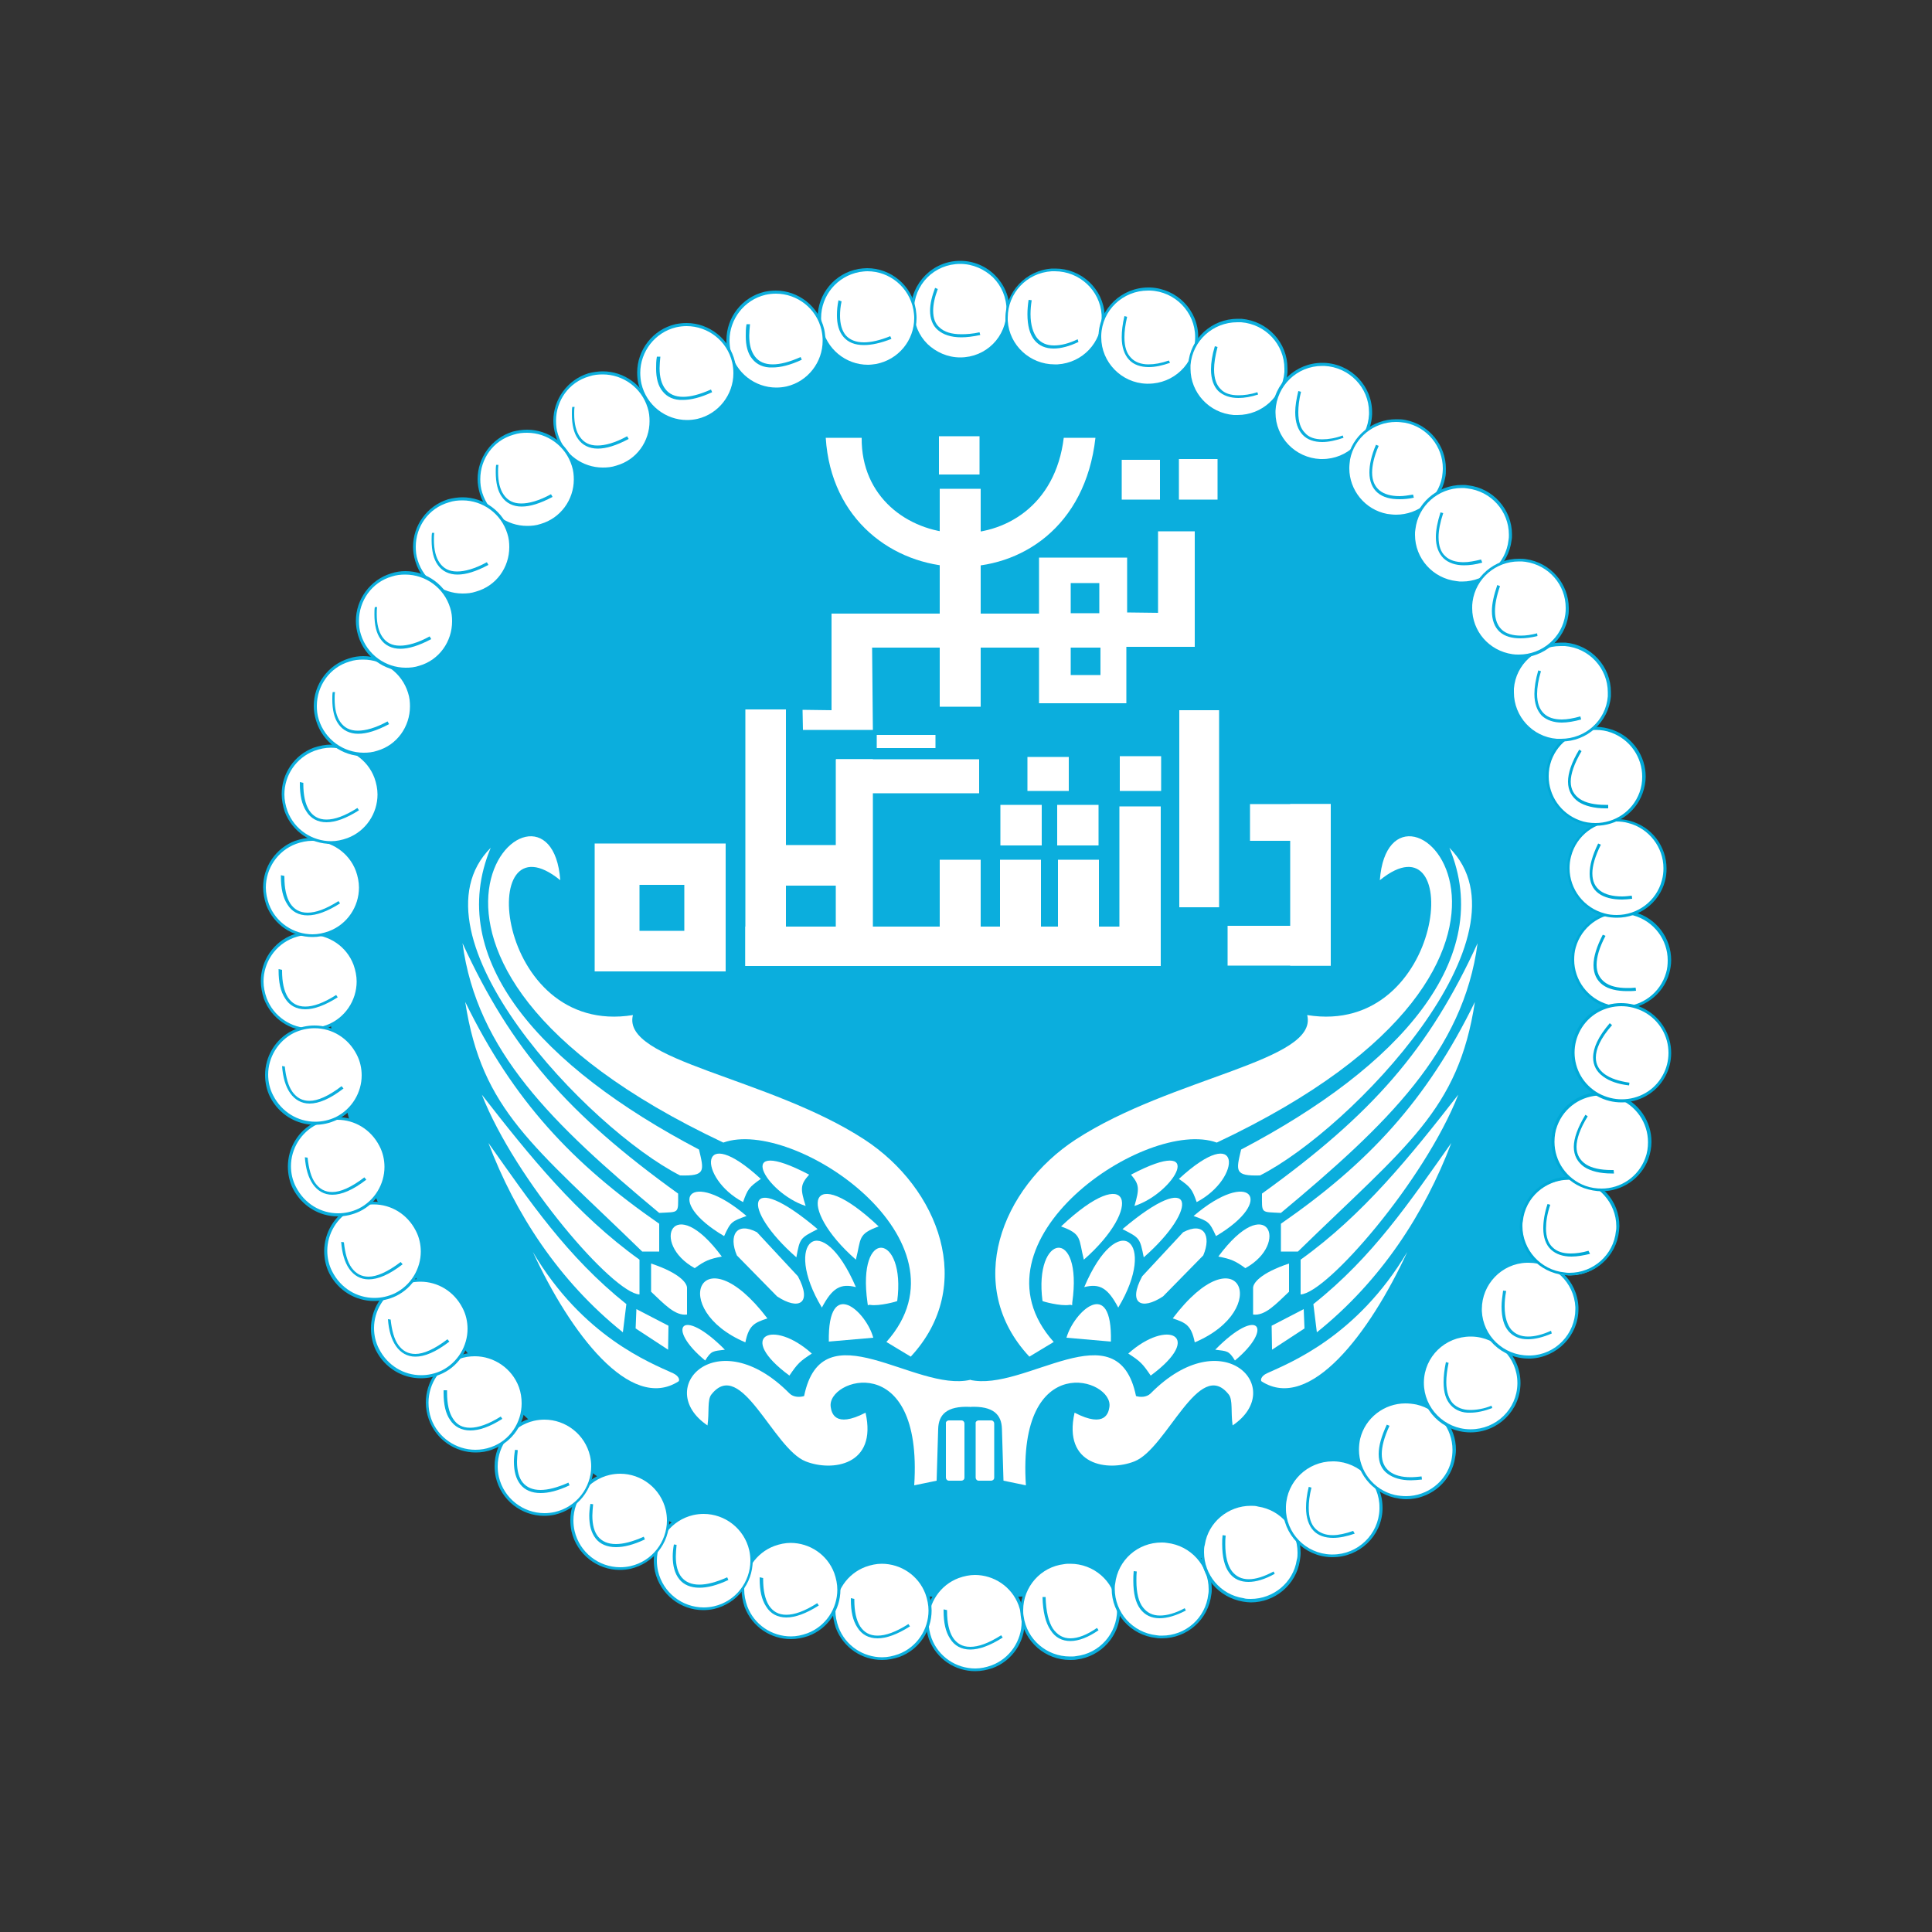 <?xml version="1.0" encoding="utf-8"?>
<!-- Generator: Adobe Illustrator 19.0.0, SVG Export Plug-In . SVG Version: 6.00 Build 0)  -->
<svg version="1.1" id="Layer_1" xmlns="http://www.w3.org/2000/svg" xmlns:xlink="http://www.w3.org/1999/xlink" x="0px" y="0px"
	 viewBox="0 0 500 500" style="enable-background:new 0 0 500 500;" xml:space="preserve">
<rect x="0" y="0" width="500" height="500" fill="#333333" stroke="none"/>
<style type="text/css">
	.st0{fill:#0BAEDD;}
	.st1{fill:#FFFFFF;}
	.st2{fill:#00A8D6;}
</style>
<g id="XMLID_1_">
	<ellipse id="XMLID_3_" class="st0" cx="252.6" cy="245.7" rx="168.1" ry="167.9"/>
	<ellipse id="XMLID_4_" class="st1" cx="248.5" cy="80.4" rx="12.4" ry="12.5"/>
	<path id="XMLID_5_" class="st0" d="M248.5,67.9v0.4c3.3,0,6.3,1.4,8.5,3.5c2.2,2.2,3.5,5.2,3.5,8.6c0,3.3-1.3,6.4-3.5,8.6
		c-2.2,2.2-5.2,3.5-8.5,3.5c-3.3,0-6.3-1.4-8.5-3.5c-2.2-2.2-3.5-5.2-3.5-8.6c0-3.3,1.3-6.4,3.5-8.6c2.2-2.2,5.2-3.5,8.5-3.5V67.9
		v-0.4c-7.1,0-12.8,5.8-12.8,12.9c0,7.1,5.7,12.9,12.8,12.9c7.1,0,12.8-5.8,12.8-12.9c0-7.1-5.7-12.9-12.8-12.9V67.9z"/>
	<path id="XMLID_6_" class="st0" d="M242,74.5c-0.8,2.1-1.3,4.1-1.3,5.9c0,2,0.6,3.8,2,5c1.4,1.2,3.4,1.9,6.1,1.9
		c1.4,0,3-0.2,4.9-0.6l-0.2-0.7c-1.8,0.4-3.4,0.5-4.7,0.5c-2.6,0-4.4-0.6-5.6-1.7c-1.2-1-1.7-2.5-1.7-4.4c0-1.6,0.4-3.5,1.2-5.6
		L242,74.5L242,74.5z"/>
	<path id="XMLID_7_" class="st1" d="M222.3,70c6.8-1.2,13.2,3.3,14.4,10.1c1.2,6.8-3.3,13.3-10.1,14.5c-6.8,1.2-13.2-3.3-14.4-10.1
		C211,77.7,215.5,71.2,222.3,70z"/>
	<path id="XMLID_8_" class="st0" d="M222.3,70l0.1,0.4c0.7-0.1,1.4-0.2,2.1-0.2c5.7,0,10.8,4.1,11.9,10c0.1,0.7,0.2,1.4,0.2,2.1
		c0,5.8-4.1,10.8-9.9,11.9c-0.7,0.1-1.4,0.2-2.1,0.2c-5.7,0-10.8-4.1-11.9-10c-0.1-0.7-0.2-1.4-0.2-2.1c0-5.8,4.1-10.8,9.9-11.9
		L222.3,70l-0.1-0.4c-6.2,1.1-10.6,6.5-10.6,12.6c0,0.8,0.1,1.5,0.2,2.3c1.1,6.2,6.5,10.6,12.6,10.6c0.7,0,1.5-0.1,2.2-0.2
		c6.2-1.1,10.6-6.5,10.6-12.6c0-0.8-0.1-1.5-0.2-2.3c-1.1-6.2-6.5-10.6-12.6-10.6c-0.7,0-1.5,0.1-2.2,0.2L222.3,70z"/>
	<path id="XMLID_9_" class="st0" d="M217,77.7c-0.3,1.4-0.4,2.7-0.4,3.9c0,2.3,0.5,4.2,1.7,5.6c1.2,1.4,2.9,2.1,5.3,2.1
		c2,0,4.3-0.5,7.1-1.6l-0.3-0.7c-2.7,1.1-5,1.6-6.8,1.6c-2.2,0-3.7-0.7-4.7-1.8c-1-1.2-1.5-2.9-1.5-5.1c0-1.1,0.1-2.4,0.4-3.7
		L217,77.7L217,77.7z"/>
	<path id="XMLID_10_" class="st1" d="M198,75.9c6.7-1.6,13.4,2.6,14.9,9.3c1.6,6.7-2.6,13.4-9.3,15c-6.7,1.6-13.4-2.6-14.9-9.3
		C187.2,84.2,191.4,77.5,198,75.9z"/>
	<path id="XMLID_11_" class="st0" d="M198,75.9l0.1,0.4c0.9-0.2,1.8-0.3,2.7-0.3c5.5,0,10.5,3.8,11.8,9.4c0.2,0.9,0.3,1.9,0.3,2.8
		c0,5.5-3.8,10.5-9.3,11.8c-0.9,0.2-1.8,0.3-2.7,0.3c-5.5,0-10.5-3.8-11.8-9.4c-0.2-0.9-0.3-1.9-0.3-2.8c0-5.5,3.8-10.5,9.3-11.8
		L198,75.9l-0.1-0.4c-5.9,1.4-9.9,6.7-9.9,12.5c0,1,0.1,2,0.3,2.9c1.4,5.9,6.7,10,12.5,10c1,0,1.9-0.1,2.9-0.3
		c5.9-1.4,9.9-6.7,9.9-12.5c0-1-0.1-2-0.3-2.9c-1.4-5.9-6.7-10-12.5-10c-1,0-1.9,0.1-2.9,0.3L198,75.9z"/>
	<path id="XMLID_12_" class="st0" d="M193.2,83.9c-0.2,1.1-0.2,2.1-0.2,3.1c0,2.4,0.5,4.5,1.7,5.9c1.1,1.4,2.9,2.3,5.2,2.2
		c2.1,0,4.6-0.6,7.6-2l-0.3-0.7c-2.9,1.3-5.3,1.9-7.2,1.9c-2.1,0-3.6-0.7-4.6-2c-1-1.3-1.5-3.1-1.5-5.4c0-0.9,0.1-1.9,0.2-3
		L193.2,83.9L193.2,83.9z"/>
	<path id="XMLID_13_" class="st1" d="M174.9,84.3c6.7-1.6,13.4,2.6,14.9,9.3c1.6,6.7-2.6,13.4-9.3,15s-13.4-2.6-14.9-9.3
		C164.1,92.6,168.2,85.9,174.9,84.3z"/>
	<path id="XMLID_14_" class="st0" d="M174.9,84.3l0.1,0.4c0.9-0.2,1.8-0.3,2.7-0.3c5.5,0,10.5,3.8,11.8,9.4c0.2,0.9,0.3,1.9,0.3,2.8
		c0,5.5-3.8,10.5-9.3,11.8c-0.9,0.2-1.8,0.3-2.7,0.3c-5.5,0-10.5-3.8-11.8-9.4c-0.2-0.9-0.3-1.9-0.3-2.8c0-5.5,3.8-10.5,9.3-11.8
		L174.9,84.3l-0.1-0.4c-5.9,1.4-9.9,6.7-9.9,12.5c0,1,0.1,2,0.3,2.9c1.4,5.9,6.7,10,12.5,10c1,0,1.9-0.1,2.9-0.3
		c5.9-1.4,9.9-6.7,9.9-12.5c0-1-0.1-2-0.3-2.9c-1.4-5.9-6.7-10-12.5-10c-1,0-1.9,0.1-2.9,0.3L174.9,84.3z"/>
	<path id="XMLID_15_" class="st0" d="M170,92.3c-0.2,1.1-0.2,2.1-0.2,3.1c0,2.4,0.5,4.5,1.7,5.9c1.1,1.4,2.9,2.3,5.2,2.2
		c2.1,0,4.6-0.6,7.6-2l-0.3-0.7c-2.9,1.3-5.3,1.9-7.2,1.9c-2.1,0-3.6-0.7-4.6-2c-1-1.3-1.5-3.1-1.5-5.4c0-0.9,0.1-1.9,0.2-3
		L170,92.3L170,92.3z"/>
	<path id="XMLID_16_" class="st1" d="M152.4,97c6.6-2,13.5,1.8,15.5,8.4c2,6.6-1.7,13.6-8.3,15.6c-6.6,2-13.5-1.8-15.5-8.4
		C142.1,106,145.8,99,152.4,97z"/>
	<path id="XMLID_17_" class="st0" d="M152.4,97l0.1,0.4c1.2-0.4,2.3-0.5,3.5-0.5c5.2,0,10,3.4,11.6,8.6c0.4,1.2,0.5,2.4,0.5,3.5
		c0,5.2-3.3,10-8.6,11.5c-1.2,0.4-2.3,0.5-3.5,0.5c-5.2,0-10-3.4-11.6-8.6c-0.4-1.2-0.5-2.4-0.5-3.5c0-5.2,3.3-10,8.6-11.5L152.4,97
		l-0.1-0.4c-5.5,1.7-9.1,6.8-9.1,12.3c0,1.2,0.2,2.5,0.6,3.8c1.7,5.6,6.8,9.2,12.3,9.2c1.2,0,2.5-0.2,3.7-0.5
		c5.5-1.7,9.1-6.8,9.1-12.3c0-1.2-0.2-2.5-0.6-3.8c-1.7-5.6-6.8-9.2-12.3-9.2c-1.2,0-2.5,0.2-3.7,0.5L152.4,97z"/>
	<path id="XMLID_18_" class="st0" d="M148.1,105.3c-0.1,0.6-0.1,1.3-0.1,1.9c0,2.7,0.5,4.9,1.6,6.4c1.1,1.6,2.9,2.5,5.1,2.5
		c2.2,0,4.8-0.8,8-2.5l-0.4-0.7c-3.1,1.7-5.7,2.4-7.7,2.4c-2.1,0-3.5-0.8-4.5-2.2c-1-1.4-1.5-3.4-1.5-6c0-0.6,0-1.2,0.1-1.8
		L148.1,105.3L148.1,105.3z"/>
	<path id="XMLID_19_" class="st1" d="M132.8,112.1c6.6-2,13.5,1.8,15.5,8.4c2,6.6-1.7,13.6-8.3,15.6c-6.6,2-13.5-1.8-15.5-8.4
		C122.5,121,126.2,114,132.8,112.1z"/>
	<path id="XMLID_20_" class="st0" d="M132.8,112.1l0.1,0.4c1.2-0.4,2.3-0.5,3.5-0.5c5.2,0,10,3.4,11.6,8.6c0.4,1.2,0.5,2.4,0.5,3.5
		c0,5.2-3.4,10-8.6,11.5c-1.2,0.4-2.3,0.5-3.5,0.5c-5.2,0-10-3.4-11.6-8.6c-0.4-1.2-0.5-2.4-0.5-3.5c0-5.2,3.3-10,8.6-11.5
		L132.8,112.1l-0.1-0.4c-5.5,1.7-9.1,6.8-9.1,12.3c0,1.2,0.2,2.5,0.6,3.8c1.7,5.6,6.8,9.2,12.3,9.2c1.2,0,2.5-0.2,3.7-0.5
		c5.5-1.7,9.1-6.8,9.1-12.3c0-1.2-0.2-2.5-0.6-3.8c-1.7-5.6-6.8-9.2-12.3-9.2c-1.2,0-2.5,0.2-3.7,0.5L132.8,112.1z"/>
	<path id="XMLID_21_" class="st0" d="M128.4,120.3c-0.1,0.6-0.1,1.3-0.1,1.9c0,2.7,0.5,4.9,1.6,6.4c1.1,1.6,2.9,2.5,5.1,2.5
		c2.2,0,4.8-0.8,8-2.5l-0.4-0.7c-3.1,1.7-5.7,2.4-7.7,2.4c-2.1,0-3.5-0.8-4.5-2.2c-1-1.4-1.5-3.4-1.5-6c0-0.6,0-1.2,0.1-1.8
		L128.4,120.3L128.4,120.3z"/>
	<path id="XMLID_22_" class="st1" d="M116.1,129.6c6.6-2,13.5,1.8,15.5,8.4c2,6.6-1.7,13.6-8.3,15.6c-6.6,2-13.5-1.8-15.5-8.4
		C105.8,138.6,109.6,131.6,116.1,129.6z"/>
	<path id="XMLID_23_" class="st0" d="M116.1,129.6l0.1,0.4c1.2-0.4,2.3-0.5,3.5-0.5c5.2,0,10,3.4,11.6,8.6c0.4,1.2,0.5,2.4,0.5,3.5
		c0,5.2-3.3,10-8.6,11.5c-1.2,0.4-2.3,0.5-3.5,0.5c-5.2,0-10-3.4-11.6-8.6c-0.4-1.2-0.5-2.4-0.5-3.5c0-5.2,3.3-10,8.6-11.5
		L116.1,129.6l-0.1-0.4c-5.5,1.7-9.1,6.8-9.1,12.3c0,1.2,0.2,2.5,0.6,3.8c1.7,5.6,6.8,9.2,12.3,9.2c1.2,0,2.5-0.2,3.7-0.5
		c5.5-1.7,9.1-6.8,9.1-12.3c0-1.2-0.2-2.5-0.6-3.8c-1.7-5.6-6.8-9.2-12.3-9.2c-1.2,0-2.5,0.2-3.7,0.5L116.1,129.6z"/>
	<path id="XMLID_24_" class="st0" d="M111.8,137.9c-0.1,0.6-0.1,1.3-0.1,1.9c0,2.7,0.5,4.9,1.6,6.4c1.1,1.6,2.9,2.5,5.1,2.5
		c2.2,0,4.8-0.8,8-2.5l-0.4-0.7c-3.1,1.7-5.7,2.4-7.7,2.4c-2.1,0-3.5-0.8-4.5-2.2c-1-1.4-1.5-3.4-1.5-6c0-0.6,0-1.2,0.1-1.8
		L111.8,137.9L111.8,137.9z"/>
	<path id="XMLID_25_" class="st1" d="M75.9,242.3c6.4-2.4,13.6,0.8,16.1,7.3c2.4,6.5-0.8,13.7-7.2,16.1c-6.4,2.4-13.6-0.8-16.1-7.3
		C66.3,251.9,69.5,244.7,75.9,242.3z"/>
	<path id="XMLID_26_" class="st0" d="M75.9,242.3l0.1,0.4c1.4-0.5,2.8-0.8,4.2-0.8c4.9,0,9.5,3,11.3,7.8c0.5,1.4,0.8,2.9,0.8,4.3
		c0,4.9-3,9.5-7.8,11.3c-1.4,0.5-2.8,0.8-4.2,0.8c-4.9,0-9.5-3-11.3-7.8c-0.5-1.4-0.8-2.9-0.8-4.3c0-4.9,3-9.5,7.8-11.3L75.9,242.3
		l-0.1-0.4c-5.1,1.9-8.3,6.8-8.3,12c0,1.5,0.3,3.1,0.8,4.6c2,5.2,6.8,8.3,12,8.3c1.5,0,3-0.3,4.5-0.8c5.1-1.9,8.3-6.8,8.3-12
		c0-1.5-0.3-3.1-0.8-4.6c-2-5.2-6.8-8.3-12-8.3c-1.5,0-3,0.3-4.5,0.8L75.9,242.3z"/>
	<path id="XMLID_27_" class="st0" d="M72.1,250.8c0,0.1,0,0.2,0,0.4c0,3,0.5,5.4,1.7,7.2c1.1,1.8,2.9,2.8,5.2,2.8
		c2.3,0,5.1-1,8.4-3.1l-0.4-0.6c-3.3,2.1-5.9,3-8,3c-2.1,0-3.5-0.9-4.5-2.4c-1-1.6-1.5-3.9-1.5-6.8c0-0.1,0-0.2,0-0.3L72.1,250.8
		L72.1,250.8z"/>
	<path id="XMLID_28_" class="st1" d="M76.5,218c6.4-2.4,13.6,0.8,16.1,7.3c2.4,6.5-0.8,13.7-7.2,16.1c-6.4,2.4-13.6-0.8-16.1-7.3
		C66.8,227.6,70.1,220.4,76.5,218z"/>
	<path id="XMLID_29_" class="st0" d="M76.5,218l0.1,0.4c1.4-0.5,2.8-0.8,4.2-0.8c4.9,0,9.5,3,11.3,7.8c0.5,1.4,0.8,2.9,0.8,4.3
		c0,4.9-3,9.5-7.8,11.3c-1.4,0.5-2.8,0.8-4.2,0.8c-4.9,0-9.5-3-11.3-7.8c-0.5-1.4-0.8-2.9-0.8-4.3c0-4.9,3-9.5,7.8-11.3L76.5,218
		l-0.1-0.4c-5.1,1.9-8.3,6.8-8.3,12c0,1.5,0.3,3.1,0.8,4.6c2,5.2,6.8,8.3,12,8.3c1.5,0,3-0.3,4.5-0.8c5.1-1.9,8.3-6.8,8.3-12
		c0-1.5-0.3-3.1-0.8-4.6c-2-5.2-6.8-8.3-12-8.3c-1.5,0-3,0.3-4.5,0.8L76.5,218z"/>
	<path id="XMLID_30_" class="st0" d="M72.7,226.5c0,0.1,0,0.2,0,0.4c0,3,0.5,5.4,1.7,7.2c1.1,1.8,2.9,2.8,5.2,2.8
		c2.3,0,5.1-1,8.4-3.1l-0.4-0.6c-3.3,2.1-5.9,3-8,3c-2.1,0-3.5-0.9-4.5-2.4c-1-1.6-1.5-3.9-1.5-6.8c0-0.1,0-0.2,0-0.3L72.7,226.5
		L72.7,226.5z"/>
	<path id="XMLID_31_" class="st1" d="M81.3,193.9c6.4-2.4,13.6,0.8,16.1,7.3c2.4,6.5-0.8,13.7-7.2,16.1c-6.4,2.4-13.6-0.8-16.1-7.3
		C71.7,203.5,74.9,196.3,81.3,193.9z"/>
	<path id="XMLID_32_" class="st0" d="M81.3,193.9l0.1,0.4c1.4-0.5,2.8-0.8,4.2-0.8c4.9,0,9.5,3,11.3,7.8c0.5,1.4,0.8,2.9,0.8,4.3
		c0,4.9-3,9.5-7.8,11.3c-1.4,0.5-2.8,0.8-4.2,0.8c-4.9,0-9.5-3-11.3-7.8c-0.5-1.4-0.8-2.9-0.8-4.3c0-4.9,3-9.5,7.8-11.3L81.3,193.9
		l-0.1-0.4c-5.1,1.9-8.3,6.8-8.3,12c0,1.5,0.3,3.1,0.8,4.6c2,5.2,6.8,8.3,12,8.3c1.5,0,3-0.3,4.5-0.8c5.1-1.9,8.3-6.8,8.3-12
		c0-1.5-0.3-3.1-0.8-4.6c-2-5.2-6.8-8.3-12-8.3c-1.5,0-3,0.3-4.5,0.8L81.3,193.9z"/>
	<path id="XMLID_33_" class="st0" d="M77.6,202.4c0,0.1,0,0.2,0,0.4c0,3,0.5,5.4,1.7,7.2c1.1,1.8,2.9,2.8,5.2,2.8
		c2.3,0,5.1-1,8.4-3.1l-0.4-0.6c-3.3,2.1-5.9,3-8,3c-2.1,0-3.5-0.9-4.5-2.4c-1-1.6-1.5-3.9-1.5-6.8c0-0.1,0-0.2,0-0.3L77.6,202.4
		L77.6,202.4z"/>
	<path id="XMLID_34_" class="st1" d="M90.4,170.8c6.6-2,13.5,1.7,15.5,8.3c2,6.6-1.7,13.6-8.3,15.6c-6.6,2-13.5-1.7-15.5-8.3
		C80.1,179.8,83.8,172.8,90.4,170.8z"/>
	<path id="XMLID_35_" class="st0" d="M90.4,170.8l0.1,0.4c1.2-0.4,2.3-0.5,3.5-0.5c5.2,0,10,3.4,11.6,8.6c0.4,1.2,0.5,2.4,0.5,3.5
		c0,5.2-3.3,10-8.5,11.5c-1.2,0.4-2.3,0.5-3.5,0.5c-5.2,0-10-3.4-11.6-8.6c-0.4-1.2-0.5-2.4-0.5-3.5c0-5.2,3.3-10,8.5-11.5
		L90.4,170.8l-0.1-0.4c-5.5,1.7-9.1,6.8-9.1,12.3c0,1.2,0.2,2.5,0.6,3.8c1.7,5.6,6.8,9.2,12.3,9.2c1.2,0,2.5-0.2,3.7-0.6
		c5.5-1.7,9.1-6.8,9.1-12.3c0-1.2-0.2-2.5-0.6-3.8c-1.7-5.6-6.8-9.2-12.3-9.2c-1.2,0-2.5,0.2-3.7,0.6L90.4,170.8z"/>
	<path id="XMLID_36_" class="st0" d="M86.1,179.1c-0.1,0.6-0.1,1.3-0.1,1.9c0,2.7,0.5,4.9,1.6,6.4c1.1,1.6,2.9,2.5,5.1,2.5
		c2.2,0,4.8-0.8,8-2.5l-0.4-0.7c-3.1,1.7-5.7,2.4-7.7,2.4c-2.1,0-3.5-0.8-4.5-2.2c-1-1.4-1.5-3.4-1.5-6c0-0.6,0-1.2,0.1-1.8
		L86.1,179.1L86.1,179.1z"/>
	<path id="XMLID_37_" class="st1" d="M101.3,148.8c6.6-2,13.5,1.7,15.5,8.3c2,6.6-1.7,13.6-8.3,15.6c-6.6,2-13.5-1.7-15.5-8.3
		C91,157.8,94.7,150.8,101.3,148.8z"/>
	<path id="XMLID_38_" class="st0" d="M101.3,148.8l0.1,0.4c1.2-0.4,2.3-0.5,3.5-0.5c5.2,0,10,3.4,11.6,8.6c0.4,1.2,0.5,2.4,0.5,3.5
		c0,5.2-3.3,10-8.5,11.5c-1.2,0.4-2.3,0.5-3.5,0.5c-5.2,0-10-3.4-11.6-8.6c-0.4-1.2-0.5-2.4-0.5-3.5c0-5.2,3.3-10,8.5-11.5
		L101.3,148.8l-0.1-0.4c-5.5,1.7-9.1,6.8-9.1,12.3c0,1.2,0.2,2.5,0.6,3.8c1.7,5.6,6.8,9.2,12.3,9.2c1.2,0,2.5-0.2,3.7-0.6
		c5.5-1.7,9.1-6.8,9.1-12.3c0-1.2-0.2-2.5-0.6-3.8c-1.7-5.6-6.8-9.2-12.3-9.2c-1.2,0-2.5,0.2-3.7,0.6L101.3,148.8z"/>
	<path id="XMLID_39_" class="st0" d="M97,157.1c-0.1,0.6-0.1,1.3-0.1,1.9c0,2.7,0.5,4.9,1.6,6.4c1.1,1.6,2.9,2.5,5.1,2.5
		c2.2,0,4.8-0.8,8-2.5l-0.4-0.7c-3.1,1.7-5.7,2.4-7.7,2.4c-2.1,0-3.5-0.8-4.5-2.2c-1-1.4-1.5-3.4-1.5-6c0-0.6,0-1.2,0.1-1.8
		L97,157.1L97,157.1z"/>
	<path id="XMLID_40_" class="st1" d="M248,408c6.4-2.4,13.6,0.8,16.1,7.3c2.4,6.5-0.8,13.7-7.2,16.1c-6.4,2.4-13.6-0.8-16.1-7.3
		C238.3,417.6,241.6,410.4,248,408z"/>
	<path id="XMLID_41_" class="st0" d="M248,408l0.1,0.4c1.4-0.5,2.8-0.8,4.2-0.8c4.9,0,9.5,3,11.3,7.8c0.5,1.4,0.8,2.9,0.8,4.3
		c0,4.9-3,9.5-7.8,11.3c-1.4,0.5-2.8,0.8-4.2,0.8c-4.9,0-9.5-3-11.3-7.8c-0.5-1.4-0.8-2.9-0.8-4.3c0-4.9,3-9.5,7.8-11.3L248,408
		l-0.1-0.4c-5.1,1.9-8.3,6.8-8.3,12c0,1.5,0.3,3.1,0.8,4.6c2,5.2,6.8,8.3,12,8.3c1.5,0,3-0.3,4.5-0.8c5.1-1.9,8.3-6.8,8.3-12
		c0-1.5-0.3-3.1-0.8-4.6c-2-5.2-6.8-8.3-12-8.3c-1.5,0-3,0.3-4.5,0.8L248,408z"/>
	<path id="XMLID_42_" class="st0" d="M244.2,416.5c0,0.1,0,0.2,0,0.4c0,3,0.5,5.4,1.7,7.2c1.1,1.8,2.9,2.8,5.2,2.8
		c2.3,0,5.1-1,8.4-3.1l-0.4-0.6c-3.3,2.1-5.9,3-8,3c-2.1,0-3.5-0.9-4.5-2.4c-1-1.6-1.5-3.9-1.5-6.8c0-0.1,0-0.2,0-0.3L244.2,416.5
		L244.2,416.5z"/>
	<path id="XMLID_43_" class="st1" d="M223.9,405.1c6.4-2.4,13.6,0.8,16.1,7.3c2.4,6.5-0.8,13.7-7.2,16.1c-6.4,2.4-13.6-0.8-16.1-7.3
		C214.3,414.7,217.5,407.5,223.9,405.1z"/>
	<path id="XMLID_44_" class="st0" d="M223.9,405.1l0.1,0.4c1.4-0.5,2.8-0.8,4.2-0.8c4.9,0,9.5,3,11.3,7.8c0.5,1.4,0.8,2.9,0.8,4.3
		c0,4.9-3,9.5-7.8,11.3c-1.4,0.5-2.8,0.8-4.2,0.8c-4.9,0-9.5-3-11.3-7.8c-0.5-1.4-0.8-2.9-0.8-4.3c0-4.9,3-9.5,7.8-11.3L223.9,405.1
		l-0.1-0.4c-5.1,1.9-8.3,6.8-8.3,12c0,1.5,0.3,3.1,0.8,4.6c2,5.2,6.8,8.3,12,8.3c1.5,0,3-0.3,4.5-0.8c5.1-1.9,8.3-6.8,8.3-12
		c0-1.5-0.3-3.1-0.8-4.6c-2-5.2-6.8-8.3-12-8.3c-1.5,0-3,0.3-4.5,0.8L223.9,405.1z"/>
	<path id="XMLID_45_" class="st0" d="M220.2,413.6c0,0.1,0,0.2,0,0.4c0,3,0.5,5.4,1.7,7.2c1.1,1.8,2.9,2.8,5.2,2.8
		c2.3,0,5.1-1,8.4-3.1l-0.4-0.6c-3.3,2.1-5.9,3-8,3c-2.1,0-3.5-0.9-4.5-2.4c-1-1.6-1.5-3.9-1.5-6.8c0-0.1,0-0.2,0-0.3L220.2,413.6
		L220.2,413.6z"/>
	<path id="XMLID_46_" class="st1" d="M200.3,399.7c6.4-2.4,13.6,0.8,16.1,7.3c2.4,6.5-0.8,13.7-7.2,16.1c-6.4,2.4-13.6-0.8-16.1-7.3
		C190.7,409.3,193.9,402.1,200.3,399.7z"/>
	<path id="XMLID_47_" class="st0" d="M200.3,399.7l0.1,0.4c1.4-0.5,2.8-0.8,4.2-0.8c4.9,0,9.5,3,11.3,7.8c0.5,1.4,0.8,2.9,0.8,4.3
		c0,4.9-3,9.5-7.8,11.3c-1.4,0.5-2.8,0.8-4.2,0.8c-4.9,0-9.5-3-11.3-7.8c-0.5-1.4-0.8-2.9-0.8-4.3c0-4.9,3-9.5,7.8-11.3L200.3,399.7
		l-0.1-0.4c-5.1,1.9-8.3,6.8-8.3,12c0,1.5,0.3,3.1,0.8,4.6c2,5.2,6.8,8.3,12,8.3c1.5,0,3-0.3,4.5-0.8c5.1-1.9,8.3-6.8,8.3-12
		c0-1.5-0.3-3.1-0.8-4.6c-2-5.2-6.8-8.3-12-8.3c-1.5,0-3,0.3-4.5,0.8L200.3,399.7z"/>
	<path id="XMLID_48_" class="st0" d="M196.6,408.2c0,0.1,0,0.2,0,0.4c0,3,0.5,5.4,1.7,7.2c1.1,1.8,2.9,2.8,5.2,2.8
		c2.3,0,5.1-1,8.4-3.1l-0.4-0.6c-3.3,2.1-5.9,3-8,3c-2.1,0-3.5-0.9-4.5-2.4c-1-1.6-1.5-3.9-1.5-6.8c0-0.1,0-0.2,0-0.3L196.6,408.2
		L196.6,408.2z"/>
	<path id="XMLID_49_" class="st1" d="M179.3,391.7c6.7-1.5,13.4,2.7,14.9,9.4c1.5,6.7-2.6,13.4-9.3,14.9c-6.7,1.5-13.4-2.7-14.9-9.4
		C168.5,400,172.6,393.3,179.3,391.7z"/>
	<path id="XMLID_50_" class="st0" d="M179.3,391.7l0.1,0.4c0.9-0.2,1.8-0.3,2.7-0.3c5.5,0,10.5,3.8,11.8,9.4
		c0.2,0.9,0.3,1.8,0.3,2.7c0,5.5-3.8,10.5-9.4,11.8c-0.9,0.2-1.8,0.3-2.7,0.3c-5.5,0-10.5-3.8-11.8-9.4c-0.2-0.9-0.3-1.8-0.3-2.7
		c0-5.5,3.8-10.5,9.4-11.8L179.3,391.7l-0.1-0.4c-5.9,1.4-10,6.6-10,12.5c0,1,0.1,1.9,0.3,2.9c1.4,6,6.7,10,12.5,10
		c0.9,0,1.9-0.1,2.8-0.3c5.9-1.4,10-6.6,10-12.5c0-1-0.1-1.9-0.3-2.9c-1.4-6-6.7-10-12.5-10c-0.9,0-1.9,0.1-2.8,0.3L179.3,391.7z"/>
	<path id="XMLID_51_" class="st0" d="M174.4,399.7c-0.2,1.1-0.3,2.2-0.3,3.1c0,2.4,0.5,4.4,1.7,5.9c1.1,1.4,2.9,2.2,5.2,2.2
		c2.1,0,4.5-0.6,7.5-2l-0.3-0.7c-2.9,1.3-5.3,1.9-7.2,1.9c-2.1,0-3.6-0.7-4.6-1.9c-1-1.2-1.5-3.1-1.5-5.4c0-0.9,0.1-1.9,0.2-3
		L174.4,399.7L174.4,399.7z"/>
	<path id="XMLID_52_" class="st1" d="M157.7,381.3c6.7-1.5,13.4,2.7,14.9,9.4c1.5,6.7-2.6,13.4-9.3,14.9c-6.7,1.5-13.4-2.7-14.9-9.4
		C146.8,389.5,151,382.8,157.7,381.3z"/>
	<path id="XMLID_53_" class="st0" d="M157.7,381.3l0.1,0.4c0.9-0.2,1.8-0.3,2.7-0.3c5.5,0,10.5,3.8,11.8,9.4
		c0.2,0.9,0.3,1.8,0.3,2.7c0,5.5-3.8,10.5-9.4,11.8c-0.9,0.2-1.8,0.3-2.7,0.3c-5.5,0-10.5-3.8-11.8-9.4c-0.2-0.9-0.3-1.8-0.3-2.7
		c0-5.5,3.8-10.5,9.4-11.8L157.7,381.3l-0.1-0.4c-5.9,1.4-10,6.6-10,12.5c0,1,0.1,1.9,0.3,2.9c1.4,6,6.7,10,12.5,10
		c0.9,0,1.9-0.1,2.8-0.3c5.9-1.4,10-6.6,10-12.5c0-1-0.1-1.9-0.3-2.9c-1.4-6-6.7-10-12.5-10c-0.9,0-1.9,0.1-2.8,0.3L157.7,381.3z"/>
	<path id="XMLID_54_" class="st0" d="M152.8,389.2c-0.2,1.1-0.3,2.2-0.3,3.1c0,2.4,0.5,4.4,1.7,5.9c1.1,1.4,2.9,2.2,5.2,2.2
		c2.1,0,4.5-0.6,7.5-2l-0.3-0.7c-2.9,1.3-5.3,1.9-7.2,1.9c-2.1,0-3.6-0.7-4.6-1.9c-1-1.2-1.5-3.1-1.5-5.4c0-0.9,0.1-1.9,0.2-3
		L152.8,389.2L152.8,389.2z"/>
	<path id="XMLID_55_" class="st1" d="M138.1,367.3c6.7-1.5,13.4,2.7,14.9,9.4c1.5,6.7-2.6,13.4-9.3,14.9c-6.7,1.5-13.4-2.7-14.9-9.4
		C127.3,375.5,131.4,368.8,138.1,367.3z"/>
	<path id="XMLID_56_" class="st0" d="M138.1,367.3l0.1,0.4c0.9-0.2,1.8-0.3,2.7-0.3c5.5,0,10.5,3.8,11.8,9.4
		c0.2,0.9,0.3,1.8,0.3,2.7c0,5.5-3.8,10.5-9.4,11.8c-0.9,0.2-1.8,0.3-2.7,0.3c-5.5,0-10.5-3.8-11.8-9.4c-0.2-0.9-0.3-1.8-0.3-2.7
		c0-5.5,3.8-10.5,9.4-11.8L138.1,367.3l-0.1-0.4c-5.9,1.4-10,6.6-10,12.5c0,1,0.1,1.9,0.3,2.9c1.4,6,6.7,10,12.5,10
		c0.9,0,1.9-0.1,2.8-0.3c5.9-1.4,10-6.6,10-12.5c0-1-0.1-1.9-0.3-2.9c-1.4-6-6.7-10-12.5-10c-0.9,0-1.9,0.1-2.8,0.3L138.1,367.3z"/>
	<path id="XMLID_57_" class="st0" d="M133.3,375.2c-0.2,1.1-0.3,2.2-0.3,3.1c0,2.4,0.5,4.4,1.7,5.9c1.1,1.4,2.9,2.2,5.2,2.2
		c2.1,0,4.5-0.6,7.5-2l-0.3-0.7c-2.9,1.3-5.3,1.9-7.2,1.9c-2.1,0-3.6-0.7-4.6-1.9c-1-1.2-1.5-3.1-1.5-5.4c0-0.9,0.1-1.9,0.2-3
		L133.3,375.2L133.3,375.2z"/>
	<path id="XMLID_58_" class="st1" d="M118.7,351.3c6.5-2.3,13.6,1,16,7.5c2.4,6.5-1,13.6-7.4,16c-6.5,2.3-13.6-1-16-7.5
		C108.9,360.8,112.3,353.7,118.7,351.3z"/>
	<path id="XMLID_59_" class="st0" d="M118.7,351.3l0.1,0.4c1.4-0.5,2.7-0.7,4.1-0.7c4.9,0,9.6,3.1,11.4,8c0.5,1.4,0.7,2.8,0.7,4.2
		c0,4.9-3,9.6-7.9,11.3c-1.4,0.5-2.7,0.7-4.1,0.7c-4.9,0-9.6-3.1-11.4-8c-0.5-1.4-0.7-2.8-0.7-4.2c0-4.9,3-9.6,7.9-11.3L118.7,351.3
		l-0.1-0.4c-5.2,1.9-8.4,6.8-8.4,12.1c0,1.5,0.3,3,0.8,4.4c1.9,5.2,6.8,8.5,12.1,8.5c1.4,0,2.9-0.2,4.4-0.8
		c5.2-1.9,8.4-6.8,8.4-12.1c0-1.5-0.3-3-0.8-4.4c-1.9-5.2-6.8-8.5-12.1-8.5c-1.4,0-2.9,0.2-4.4,0.8L118.7,351.3z"/>
	<path id="XMLID_60_" class="st0" d="M114.8,359.8c0,0.2,0,0.5,0,0.7c0,2.9,0.5,5.3,1.7,7c1.1,1.7,2.9,2.7,5.2,2.7
		c2.3,0,5-0.9,8.3-3l-0.4-0.6c-3.2,2-5.9,2.9-7.9,2.9c-2.1,0-3.5-0.8-4.5-2.4c-1-1.5-1.5-3.8-1.5-6.6c0-0.2,0-0.4,0-0.7L114.8,359.8
		L114.8,359.8z"/>
	<path id="XMLID_61_" class="st1" d="M103.3,332.6c6.2-3,13.6-0.5,16.7,5.7c3.1,6.2,0.6,13.7-5.6,16.7c-6.2,3-13.6,0.5-16.7-5.7
		C94.6,343.1,97.1,335.6,103.3,332.6z"/>
	<path id="XMLID_62_" class="st0" d="M103.3,332.6l0.2,0.3c1.7-0.8,3.5-1.2,5.3-1.2c4.5,0,8.7,2.5,10.9,6.8c0.9,1.7,1.3,3.6,1.3,5.4
		c0,4.4-2.5,8.7-6.7,10.8c-1.7,0.8-3.5,1.2-5.3,1.2c-4.5,0-8.7-2.5-10.9-6.8c-0.9-1.7-1.3-3.6-1.3-5.4c0-4.4,2.5-8.7,6.7-10.8
		L103.3,332.6l-0.2-0.3c-4.5,2.2-7.1,6.8-7.1,11.5c0,1.9,0.4,3.9,1.3,5.7c2.3,4.5,6.8,7.2,11.6,7.2c1.9,0,3.8-0.4,5.7-1.3
		c4.5-2.2,7.1-6.8,7.1-11.5c0-1.9-0.4-3.9-1.3-5.7c-2.3-4.5-6.8-7.2-11.6-7.2c-1.9,0-3.8,0.4-5.7,1.3L103.3,332.6z"/>
	<path id="XMLID_63_" class="st0" d="M100.4,341.4c0.2,2.9,0.9,5.3,2.1,7c1.2,1.7,2.9,2.7,5,2.7c2.4,0,5.3-1.2,8.8-3.9l-0.5-0.6
		c-3.4,2.6-6.2,3.8-8.3,3.8c-1.9,0-3.3-0.8-4.4-2.3c-1.1-1.5-1.7-3.8-2-6.6L100.4,341.4L100.4,341.4z"/>
	<path id="XMLID_64_" class="st1" d="M91.2,312.6c6.2-3,13.6-0.5,16.7,5.7c3.1,6.2,0.6,13.7-5.6,16.7c-6.2,3-13.6,0.5-16.7-5.7
		C82.6,323.1,85.1,315.6,91.2,312.6z"/>
	<path id="XMLID_65_" class="st0" d="M91.2,312.6l0.2,0.3c1.7-0.8,3.5-1.2,5.3-1.2c4.5,0,8.7,2.5,10.9,6.8c0.9,1.7,1.3,3.6,1.3,5.4
		c0,4.4-2.5,8.7-6.7,10.8c-1.7,0.8-3.5,1.2-5.3,1.2c-4.5,0-8.7-2.5-10.9-6.8c-0.9-1.7-1.3-3.6-1.3-5.4c0-4.4,2.5-8.7,6.7-10.8
		L91.2,312.6l-0.2-0.3c-4.5,2.2-7.1,6.8-7.1,11.5c0,1.9,0.4,3.9,1.3,5.7c2.3,4.5,6.8,7.2,11.6,7.2c1.9,0,3.8-0.4,5.7-1.3
		c4.5-2.2,7.1-6.8,7.1-11.5c0-1.9-0.4-3.9-1.3-5.7c-2.3-4.5-6.8-7.2-11.6-7.2c-1.9,0-3.8,0.4-5.7,1.3L91.2,312.6z"/>
	<path id="XMLID_66_" class="st0" d="M88.3,321.4c0.2,2.9,0.9,5.3,2.1,7c1.2,1.7,2.9,2.7,5,2.7c2.4,0,5.3-1.2,8.8-3.9l-0.5-0.6
		c-3.4,2.6-6.2,3.8-8.3,3.8c-1.9,0-3.3-0.8-4.4-2.3c-1.1-1.5-1.7-3.8-2-6.6L88.3,321.4L88.3,321.4z"/>
	<path id="XMLID_67_" class="st1" d="M81.8,290.7c6.2-3,13.6-0.5,16.7,5.7c3.1,6.2,0.6,13.7-5.6,16.7c-6.2,3-13.6,0.5-16.7-5.7
		C73.1,301.2,75.6,293.7,81.8,290.7z"/>
	<path id="XMLID_68_" class="st0" d="M81.8,290.7l0.2,0.3c1.7-0.8,3.5-1.2,5.3-1.2c4.5,0,8.7,2.5,10.9,6.8c0.9,1.7,1.3,3.6,1.3,5.4
		c0,4.4-2.5,8.7-6.7,10.8c-1.7,0.8-3.5,1.2-5.3,1.2c-4.5,0-8.7-2.5-10.9-6.8c-0.9-1.7-1.3-3.6-1.3-5.4c0-4.4,2.5-8.7,6.7-10.8
		L81.8,290.7l-0.2-0.3c-4.5,2.2-7.1,6.8-7.1,11.5c0,1.9,0.4,3.9,1.3,5.7c2.3,4.5,6.8,7.2,11.6,7.2c1.9,0,3.8-0.4,5.7-1.3
		c4.5-2.2,7.1-6.8,7.1-11.5c0-1.9-0.4-3.9-1.3-5.7c-2.3-4.5-6.8-7.2-11.6-7.2c-1.9,0-3.8,0.4-5.7,1.3L81.8,290.7z"/>
	<path id="XMLID_69_" class="st0" d="M78.9,299.5c0.2,2.9,0.9,5.3,2.1,7c1.2,1.7,2.9,2.7,5,2.7c2.4,0,5.3-1.2,8.8-3.9l-0.5-0.6
		c-3.4,2.6-6.2,3.8-8.3,3.8c-1.9,0-3.3-0.8-4.4-2.3c-1.1-1.5-1.7-3.8-2-6.6L78.9,299.5L78.9,299.5z"/>
	<path id="XMLID_70_" class="st1" d="M75.9,267c6.2-3,13.6-0.5,16.7,5.7c3.1,6.2,0.6,13.7-5.6,16.7c-6.2,3-13.6,0.5-16.7-5.7
		C67.3,277.6,69.8,270.1,75.9,267z"/>
	<path id="XMLID_71_" class="st0" d="M75.9,267l0.2,0.3c1.7-0.8,3.5-1.2,5.3-1.2c4.5,0,8.7,2.5,10.9,6.8c0.9,1.7,1.3,3.6,1.3,5.4
		c0,4.4-2.5,8.7-6.7,10.8c-1.7,0.8-3.5,1.2-5.3,1.2c-4.5,0-8.7-2.5-10.9-6.8c-0.9-1.7-1.3-3.6-1.3-5.4c0-4.4,2.5-8.7,6.7-10.8
		L75.9,267l-0.2-0.3c-4.5,2.2-7.1,6.8-7.1,11.5c0,1.9,0.4,3.9,1.3,5.7c2.3,4.5,6.8,7.2,11.6,7.2c1.9,0,3.8-0.4,5.7-1.3
		c4.5-2.2,7.1-6.8,7.1-11.5c0-1.9-0.4-3.9-1.3-5.7c-2.3-4.5-6.8-7.2-11.6-7.2c-1.9,0-3.8,0.4-5.7,1.3L75.9,267z"/>
	<path id="XMLID_72_" class="st0" d="M73,275.9c0.2,2.9,0.9,5.3,2.1,7c1.2,1.7,2.9,2.7,5,2.7c2.4,0,5.3-1.2,8.8-3.9l-0.5-0.6
		c-3.4,2.6-6.2,3.8-8.3,3.8c-1.9,0-3.3-0.8-4.4-2.3c-1.1-1.5-1.7-3.8-2-6.6L73,275.9L73,275.9z"/>
	
		<ellipse id="XMLID_73_" transform="matrix(0.998 -6.328432e-002 6.328432e-002 0.998 -4.663 17.44)" class="st1" cx="273" cy="82.3" rx="12.5" ry="12.4"/>
	<path id="XMLID_74_" class="st0" d="M285.5,81.5l0.4,0c-0.4-6.8-6.1-12-12.8-12c-0.3,0-0.6,0-0.8,0c-6.8,0.4-12.1,6.1-12.1,12.8
		c0,0.3,0,0.5,0,0.8c0.4,6.8,6.1,12,12.8,12c0.3,0,0.6,0,0.8,0c6.8-0.4,12.1-6.1,12.1-12.8c0-0.3,0-0.5,0-0.8L285.5,81.5l-0.4,0
		c0,0.3,0,0.5,0,0.8c0,6.3-4.9,11.6-11.4,12c-0.3,0-0.5,0-0.8,0c-6.3,0-11.7-4.9-12.1-11.3c0-0.3,0-0.5,0-0.8
		c0-6.3,4.9-11.6,11.4-12c0.3,0,0.5,0,0.8,0c6.3,0,11.7,4.9,12.1,11.3L285.5,81.5z"/>
	<path id="XMLID_75_" class="st0" d="M278.9,87.8c-2.3,1.1-4.3,1.6-6.1,1.6c-1.9,0-3.3-0.6-4.4-1.9c-1-1.3-1.7-3.3-1.7-6.2
		c0-1.1,0.1-2.3,0.3-3.6l-0.8-0.1c-0.2,1.3-0.3,2.6-0.3,3.7c0,3,0.6,5.2,1.8,6.7c1.2,1.5,2.9,2.2,5,2.2c1.9,0,4.1-0.6,6.4-1.7
		L278.9,87.8L278.9,87.8z"/>
	
		<ellipse id="XMLID_76_" transform="matrix(0.999 3.754358e-002 -3.754358e-002 0.999 3.485 -11.097)" class="st1" cx="297.2" cy="87.2" rx="12.5" ry="12.4"/>
	<path id="XMLID_77_" class="st0" d="M309.7,87.7l0.4,0c0-0.2,0-0.3,0-0.5c0-6.9-5.5-12.5-12.4-12.8c-0.2,0-0.3,0-0.5,0
		c-6.9,0-12.6,5.4-12.9,12.3c0,0.2,0,0.3,0,0.5c0,6.9,5.5,12.5,12.4,12.8c0.2,0,0.3,0,0.5,0c6.9,0,12.6-5.4,12.9-12.3L309.7,87.7
		l-0.4,0c-0.2,6.5-5.6,11.6-12.1,11.6c-0.2,0-0.3,0-0.5,0c-6.5-0.2-11.7-5.6-11.7-12c0-0.2,0-0.3,0-0.5c0.2-6.5,5.6-11.6,12.1-11.6
		c0.2,0,0.3,0,0.5,0c6.5,0.2,11.7,5.6,11.7,12c0,0.2,0,0.3,0,0.5L309.7,87.7z"/>
	<path id="XMLID_78_" class="st0" d="M302.5,93.3c-2,0.7-3.7,1-5.3,1c-1.9,0-3.5-0.6-4.5-1.7c-1.1-1.1-1.7-2.8-1.7-5.3
		c0-1.5,0.2-3.2,0.7-5.3l-0.7-0.2c-0.5,2.1-0.7,3.9-0.7,5.5c0,2.6,0.7,4.5,1.9,5.8c1.2,1.3,3,1.9,5.1,1.9c1.7,0,3.5-0.4,5.5-1.1
		L302.5,93.3L302.5,93.3z"/>
	
		<ellipse id="XMLID_79_" transform="matrix(0.997 7.778615e-002 -7.778615e-002 0.997 8.383 -24.628)" class="st1" cx="320.3" cy="95.3" rx="12.5" ry="12.4"/>
	<path id="XMLID_80_" class="st0" d="M332.8,96.3l0.4,0c0-0.3,0-0.7,0-1c0-6.6-5.1-12.2-11.9-12.8c-0.3,0-0.7,0-1,0
		c-6.7,0-12.3,5.1-12.8,11.8c0,0.3,0,0.7,0,1c0,6.6,5.1,12.2,11.9,12.8c0.3,0,0.7,0,1,0c6.7,0,12.3-5.1,12.8-11.8L332.8,96.3l-0.4,0
		c-0.5,6.3-5.8,11.1-12.1,11.1c-0.3,0-0.6,0-1,0c-6.4-0.5-11.2-5.8-11.2-12c0-0.3,0-0.6,0-0.9c0.5-6.3,5.8-11.1,12.1-11.1
		c0.3,0,0.6,0,1,0c6.4,0.5,11.2,5.8,11.2,12c0,0.3,0,0.6,0,0.9L332.8,96.3z"/>
	<path id="XMLID_81_" class="st0" d="M325.4,101.5c-1.8,0.6-3.5,0.8-4.9,0.8c-2,0-3.6-0.5-4.6-1.6c-1.1-1.1-1.7-2.7-1.7-5.1
		c0-1.6,0.3-3.5,0.9-5.8l-0.7-0.2c-0.7,2.3-1,4.3-1,6c0,2.5,0.7,4.4,1.9,5.6c1.3,1.2,3.1,1.8,5.2,1.8c1.5,0,3.3-0.3,5.1-0.9
		L325.4,101.5L325.4,101.5z"/>
	
		<ellipse id="XMLID_82_" transform="matrix(0.999 3.979862e-002 -3.979862e-002 0.999 4.517 -13.535)" class="st1" cx="342.2" cy="106.7" rx="12.5" ry="12.4"/>
	<path id="XMLID_83_" class="st0" d="M354.7,107.2l0.4,0c0-0.2,0-0.3,0-0.5c0-6.8-5.4-12.5-12.4-12.8c-0.2,0-0.4,0-0.5,0
		c-6.9,0-12.6,5.4-12.9,12.3c0,0.2,0,0.3,0,0.5c0,6.8,5.4,12.5,12.4,12.8c0.2,0,0.4,0,0.5,0c6.9,0,12.6-5.4,12.9-12.3L354.7,107.2
		l-0.4,0c-0.3,6.5-5.6,11.6-12.1,11.6c-0.2,0-0.3,0-0.5,0c-6.5-0.3-11.6-5.6-11.6-12c0-0.2,0-0.3,0-0.5c0.3-6.5,5.6-11.6,12.1-11.6
		c0.2,0,0.3,0,0.5,0c6.5,0.3,11.6,5.6,11.6,12c0,0.2,0,0.3,0,0.5L354.7,107.2z"/>
	<path id="XMLID_84_" class="st0" d="M347.5,112.7c-1.9,0.7-3.7,1-5.3,1c-1.9,0-3.5-0.5-4.5-1.7c-1.1-1.1-1.7-2.8-1.7-5.3
		c0-1.5,0.2-3.3,0.7-5.3l-0.7-0.2c-0.5,2.1-0.8,3.9-0.8,5.5c0,2.6,0.7,4.5,1.9,5.8c1.2,1.3,3,1.9,5.1,1.9c1.6,0,3.5-0.4,5.5-1.1
		L347.5,112.7L347.5,112.7z"/>
	<path id="XMLID_85_" class="st1" d="M373.6,123.6c1.3-6.7-3.1-13.3-9.9-14.6c-6.8-1.3-13.3,3.1-14.6,9.8
		c-1.3,6.7,3.1,13.3,9.9,14.6C365.8,134.8,372.3,130.4,373.6,123.6z"/>
	<path id="XMLID_86_" class="st0" d="M373.6,123.6l0.4,0.1c0.2-0.8,0.2-1.6,0.2-2.4c0-6-4.3-11.4-10.4-12.6
		c-0.8-0.2-1.7-0.2-2.5-0.2c-6,0-11.4,4.2-12.6,10.4c-0.2,0.8-0.2,1.6-0.2,2.4c0,6,4.3,11.4,10.4,12.6c0.8,0.2,1.7,0.2,2.5,0.2
		c6,0,11.4-4.2,12.6-10.4L373.6,123.6l-0.4-0.1c-1.1,5.7-6.2,9.7-11.9,9.7c-0.8,0-1.5-0.1-2.3-0.2c-5.8-1.1-9.8-6.2-9.8-11.8
		c0-0.8,0.1-1.5,0.2-2.3c1.1-5.7,6.2-9.7,11.9-9.7c0.8,0,1.5,0.1,2.3,0.2c5.8,1.1,9.8,6.2,9.8,11.8c0,0.8-0.1,1.5-0.2,2.3
		L373.6,123.6z"/>
	<path id="XMLID_87_" class="st0" d="M365.7,128c-1.3,0.2-2.4,0.4-3.5,0.4c-2.2,0-4-0.5-5.2-1.5c-1.2-1-1.9-2.5-1.9-4.6
		c0-1.8,0.5-4.2,1.7-6.9l-0.7-0.3c-1.2,2.8-1.7,5.2-1.7,7.2c0,2.3,0.8,4.1,2.1,5.2c1.4,1.2,3.3,1.7,5.7,1.7c1.1,0,2.4-0.1,3.7-0.4
		L365.7,128L365.7,128z"/>
	
		<ellipse id="XMLID_88_" transform="matrix(0.994 0.113 -0.113 0.994 18.039 -41.827)" class="st1" cx="378.4" cy="138.4" rx="12.5" ry="12.4"/>
	<path id="XMLID_89_" class="st0" d="M390.8,139.8l0.4,0c0.1-0.5,0.1-1,0.1-1.5c0-6.4-4.9-12-11.4-12.7c-0.5-0.1-1-0.1-1.5-0.1
		c-6.5,0-12,4.8-12.8,11.3c-0.1,0.5-0.1,1-0.1,1.5c0,6.4,4.9,12,11.4,12.7c0.5,0.1,1,0.1,1.5,0.1c6.5,0,12-4.8,12.8-11.3
		L390.8,139.8l-0.4,0c-0.7,6.1-5.9,10.7-12,10.7c-0.5,0-0.9,0-1.4-0.1c-6.2-0.7-10.8-5.9-10.8-12c0-0.5,0-0.9,0.1-1.4
		c0.7-6.1,5.9-10.7,12-10.7c0.5,0,0.9,0,1.4,0.1c6.2,0.7,10.8,5.9,10.8,12c0,0.5,0,0.9-0.1,1.4L390.8,139.8z"/>
	<path id="XMLID_90_" class="st0" d="M383.3,144.8c-1.7,0.4-3.2,0.7-4.5,0.7c-2,0-3.7-0.5-4.8-1.6c-1.1-1-1.7-2.6-1.7-4.9
		c0-1.7,0.4-3.8,1.2-6.2l-0.7-0.2c-0.8,2.5-1.2,4.6-1.2,6.4c0,2.4,0.7,4.2,2,5.5c1.3,1.2,3.1,1.8,5.3,1.8c1.4,0,3-0.2,4.7-0.7
		L383.3,144.8L383.3,144.8z"/>
	<path id="XMLID_91_" class="st1" d="M431.6,251.8c1.9-6.6-2-13.5-8.7-15.3c-6.7-1.9-13.5,2-15.4,8.6c-1.9,6.6,2,13.5,8.7,15.3
		C422.9,262.3,429.8,258.4,431.6,251.8z"/>
	<path id="XMLID_92_" class="st2" d="M431.6,251.8l0.4,0.1c0.3-1.1,0.5-2.3,0.5-3.4c0-5.6-3.7-10.8-9.4-12.4
		c-1.2-0.3-2.3-0.5-3.5-0.5c-5.6,0-10.8,3.7-12.4,9.3c-0.3,1.1-0.5,2.3-0.5,3.4c0,5.6,3.7,10.8,9.4,12.4c1.2,0.3,2.3,0.5,3.5,0.5
		c5.6,0,10.8-3.7,12.4-9.3L431.6,251.8l-0.4-0.1c-1.5,5.3-6.3,8.8-11.6,8.8c-1.1,0-2.2-0.1-3.3-0.5c-5.4-1.5-8.9-6.4-8.9-11.6
		c0-1.1,0.1-2.2,0.4-3.2c1.5-5.3,6.3-8.8,11.6-8.8c1.1,0,2.2,0.1,3.3,0.5c5.4,1.5,8.9,6.4,8.9,11.6c0,1.1-0.1,2.2-0.4,3.2
		L431.6,251.8z"/>
	<path id="XMLID_93_" class="st2" d="M423.3,255.6c-0.8,0.1-1.5,0.1-2.2,0.1c-2.5,0-4.5-0.5-5.8-1.5c-1.3-1-2.1-2.4-2.1-4.5
		c0-2,0.7-4.5,2.3-7.5l-0.7-0.3c-1.6,3.1-2.4,5.7-2.4,7.9c0,2.3,0.9,4,2.4,5.1c1.5,1.1,3.7,1.6,6.3,1.6c0.7,0,1.5,0,2.3-0.1
		L423.3,255.6L423.3,255.6z"/>
	<path id="XMLID_94_" class="st1" d="M430.5,227.9c1.7-6.6-2.3-13.4-8.9-15.2c-6.7-1.8-13.5,2.2-15.3,8.8
		c-1.7,6.6,2.3,13.4,8.9,15.2C421.9,238.5,428.7,234.6,430.5,227.9z"/>
	<path id="XMLID_95_" class="st2" d="M430.5,227.9l0.4,0.1c0.3-1.1,0.4-2.2,0.4-3.2c0-5.7-3.8-10.9-9.6-12.4
		c-1.1-0.3-2.2-0.4-3.3-0.4c-5.7,0-10.9,3.8-12.4,9.5c-0.3,1.1-0.4,2.2-0.4,3.2c0,5.7,3.8,10.9,9.6,12.4c1.1,0.3,2.2,0.4,3.3,0.4
		c5.7,0,10.9-3.8,12.4-9.5L430.5,227.9l-0.4-0.1c-1.4,5.4-6.3,9-11.7,9c-1,0-2.1-0.1-3.1-0.4c-5.4-1.4-9.1-6.3-9.1-11.7
		c0-1,0.1-2,0.4-3.1c1.4-5.4,6.3-9,11.7-9c1,0,2.1,0.1,3.1,0.4c5.4,1.4,9.1,6.3,9.1,11.7c0,1-0.1,2-0.4,3.1L430.5,227.9z"/>
	<path id="XMLID_96_" class="st2" d="M422.3,231.8c-0.9,0.1-1.7,0.2-2.5,0.2c-2.4,0-4.4-0.5-5.7-1.5c-1.3-1-2-2.4-2-4.5
		c0-1.9,0.7-4.4,2.2-7.4l-0.7-0.3c-1.5,3.1-2.2,5.6-2.2,7.8c0,2.3,0.8,4,2.3,5.1c1.5,1.1,3.6,1.6,6.1,1.6c0.8,0,1.7-0.1,2.6-0.2
		L422.3,231.8L422.3,231.8z"/>
	<path id="XMLID_97_" class="st1" d="M424.7,205.2c2.3-6.5-1-13.6-7.5-15.9c-6.5-2.3-13.7,1-16,7.4c-2.3,6.5,1,13.6,7.5,15.9
		C415.2,215,422.3,211.7,424.7,205.2z"/>
	<path id="XMLID_98_" class="st2" d="M424.7,205.2l0.4,0.1c0.5-1.4,0.8-2.9,0.8-4.3c0-5.3-3.3-10.2-8.5-12.1
		c-1.5-0.5-2.9-0.8-4.4-0.8c-5.3,0-10.2,3.2-12.1,8.4c-0.5,1.4-0.8,2.9-0.8,4.3c0,5.3,3.3,10.2,8.5,12.1c1.5,0.5,2.9,0.8,4.4,0.8
		c5.3,0,10.2-3.2,12.1-8.4L424.7,205.2l-0.4-0.1c-1.8,4.9-6.4,7.9-11.4,7.9c-1.4,0-2.8-0.2-4.1-0.7c-4.9-1.8-8-6.4-8-11.4
		c0-1.4,0.2-2.7,0.7-4.1c1.8-4.9,6.4-7.9,11.4-7.9c1.4,0,2.8,0.2,4.1,0.7c4.9,1.8,8,6.4,8,11.4c0,1.4-0.2,2.7-0.7,4.1L424.7,205.2z"
		/>
	<path id="XMLID_99_" class="st2" d="M416.2,208.3c-0.2,0-0.5,0-0.7,0c-2.8,0-5.1-0.5-6.6-1.5c-1.5-1-2.4-2.5-2.4-4.5
		c0-2,0.9-4.7,2.8-7.9l-0.6-0.4c-2,3.3-2.9,6.1-2.9,8.3c0,2.3,1,4,2.7,5.2c1.7,1.1,4.1,1.7,7,1.7c0.2,0,0.5,0,0.7,0L416.2,208.3
		L416.2,208.3z"/>
	
		<ellipse id="XMLID_100_" transform="matrix(0.996 8.502702e-002 -8.502702e-002 0.996 16.694 -33.702)" class="st1" cx="404" cy="179.1" rx="12.5" ry="12.4"/>
	<path id="XMLID_101_" class="st0" d="M416.5,180.2l0.4,0c0-0.4,0-0.7,0-1.1c0-6.6-5.1-12.2-11.8-12.8c-0.4,0-0.7,0-1.1,0
		c-6.6,0-12.2,5-12.8,11.7c0,0.4,0,0.7,0,1.1c0,6.6,5.1,12.2,11.8,12.8c0.4,0,0.7,0,1.1,0c6.6,0,12.2-5,12.8-11.7L416.5,180.2
		l-0.4,0c-0.5,6.3-5.8,11-12.1,11c-0.3,0-0.7,0-1.1,0c-6.3-0.5-11.1-5.8-11.1-12c0-0.3,0-0.7,0-1c0.5-6.3,5.8-11,12.1-11
		c0.3,0,0.7,0,1.1,0c6.3,0.5,11.1,5.8,11.1,12c0,0.3,0,0.7,0,1L416.5,180.2z"/>
	<path id="XMLID_102_" class="st0" d="M409,185.4c-1.8,0.5-3.4,0.8-4.8,0.8c-2,0-3.6-0.5-4.7-1.6c-1.1-1.1-1.7-2.7-1.7-5
		c0-1.6,0.3-3.6,1-5.9l-0.7-0.2c-0.7,2.4-1,4.4-1,6.1c0,2.5,0.7,4.3,1.9,5.6c1.3,1.2,3.1,1.8,5.2,1.8c1.5,0,3.2-0.3,5-0.8L409,185.4
		L409,185.4z"/>
	<path id="XMLID_103_" class="st1" d="M405.5,159.1c1-6.8-3.8-13.1-10.7-14c-6.8-1-13.2,3.8-14.1,10.6c-1,6.8,3.8,13.1,10.7,14
		C398.2,170.7,404.5,165.9,405.5,159.1z"/>
	<path id="XMLID_104_" class="st0" d="M405.5,159.1l0.4,0.1c0.1-0.6,0.1-1.2,0.1-1.8c0-6.3-4.7-11.8-11.1-12.7
		c-0.6-0.1-1.2-0.1-1.8-0.1c-6.3,0-11.8,4.6-12.7,11c-0.1,0.6-0.1,1.2-0.1,1.8c0,6.3,4.7,11.8,11.1,12.7c0.6,0.1,1.2,0.1,1.8,0.1
		c6.3,0,11.8-4.6,12.7-11L405.5,159.1l-0.4-0.1c-0.8,6-6,10.4-12,10.4c-0.6,0-1.1,0-1.7-0.1c-6.1-0.9-10.4-6-10.4-11.9
		c0-0.6,0-1.1,0.1-1.7c0.8-6,6-10.4,12-10.4c0.6,0,1.1,0,1.7,0.1c6.1,0.9,10.4,6,10.4,11.9c0,0.6,0,1.1-0.1,1.7L405.5,159.1z"/>
	<path id="XMLID_105_" class="st0" d="M397.8,163.9c-1.5,0.4-2.9,0.6-4.2,0.6c-2.1,0-3.8-0.5-4.9-1.5c-1.1-1-1.8-2.6-1.8-4.8
		c0-1.8,0.4-3.9,1.3-6.5l-0.7-0.3c-0.9,2.6-1.4,4.9-1.4,6.7c0,2.4,0.7,4.2,2,5.4c1.3,1.2,3.2,1.7,5.4,1.7c1.3,0,2.8-0.2,4.4-0.6
		L397.8,163.9L397.8,163.9z"/>
	
		<ellipse id="XMLID_106_" transform="matrix(0.992 -0.126 0.126 0.992 -50.379 38.293)" class="st1" cx="277" cy="416.8" rx="12.5" ry="12.4"/>
	<path id="XMLID_107_" class="st0" d="M289.4,415.2l0.4,0c-0.8-6.5-6.4-11.2-12.7-11.2c-0.5,0-1.1,0-1.7,0.1
		c-6.5,0.8-11.3,6.3-11.3,12.7c0,0.5,0,1.1,0.1,1.6c0.8,6.5,6.4,11.2,12.7,11.2c0.5,0,1.1,0,1.7-0.1c6.5-0.8,11.3-6.3,11.3-12.7
		c0-0.5,0-1.1-0.1-1.6L289.4,415.2l-0.4,0c0.1,0.5,0.1,1,0.1,1.5c0,6-4.5,11.2-10.6,11.9c-0.5,0.1-1,0.1-1.6,0.1
		c-6,0-11.2-4.4-12-10.5c-0.1-0.5-0.1-1-0.1-1.5c0-6,4.5-11.2,10.6-11.9c0.5-0.1,1-0.1,1.6-0.1c6,0,11.2,4.4,12,10.5L289.4,415.2z"
		/>
	<path id="XMLID_108_" class="st0" d="M283.9,421.3c-2.6,1.8-4.9,2.7-6.9,2.7c-1.8,0-3.3-0.8-4.5-2.5c-1.1-1.7-1.8-4.4-1.9-8.2
		l-0.8,0c0.1,3.9,0.8,6.7,2.1,8.6c1.2,1.9,3,2.8,5.1,2.8c2.2,0,4.7-1,7.3-2.8L283.9,421.3L283.9,421.3z"/>
	
		<ellipse id="XMLID_109_" transform="matrix(0.994 0.111 -0.111 0.994 47.352 -30.749)" class="st1" cx="300.7" cy="411.2" rx="12.5" ry="12.4"/>
	<path id="XMLID_110_" class="st0" d="M313.1,412.6l0.4,0c0.1-0.5,0.1-1,0.1-1.4c0-6.4-4.9-12-11.5-12.7c-0.5-0.1-1-0.1-1.5-0.1
		c-6.5,0-12,4.8-12.8,11.4c-0.1,0.5-0.1,1-0.1,1.4c0,6.4,4.9,12,11.5,12.7c0.5,0.1,1,0.1,1.5,0.1c6.5,0,12-4.8,12.8-11.4
		L313.1,412.6l-0.4,0c-0.7,6.2-5.9,10.7-12,10.7c-0.5,0-0.9,0-1.4-0.1c-6.2-0.7-10.8-5.9-10.8-12c0-0.4,0-0.9,0.1-1.3
		c0.7-6.2,5.9-10.7,12-10.7c0.5,0,0.9,0,1.4,0.1c6.2,0.7,10.8,5.9,10.8,12c0,0.4,0,0.9-0.1,1.3L313.1,412.6z"/>
	<path id="XMLID_111_" class="st0" d="M306.6,416.2c-2.4,1.3-4.6,1.9-6.4,1.9c-1.9,0-3.3-0.7-4.4-2.1c-1.1-1.4-1.7-3.7-1.7-6.9
		c0-0.8,0-1.6,0.1-2.4l-0.8-0.1c-0.1,0.9-0.1,1.7-0.1,2.5c0,3.3,0.6,5.7,1.8,7.3c1.2,1.6,2.9,2.4,5,2.4c2,0,4.3-0.7,6.8-2
		L306.6,416.2L306.6,416.2z"/>
	<path id="XMLID_112_" class="st1" d="M336,403.8c1.1-6.8-3.6-13.1-10.4-14.2c-6.8-1.1-13.2,3.5-14.3,10.3
		c-1.1,6.8,3.6,13.1,10.4,14.2C328.5,415.2,334.9,410.6,336,403.8z"/>
	<path id="XMLID_113_" class="st0" d="M336,403.8l0.4,0.1c0.1-0.7,0.2-1.3,0.2-2c0-6.2-4.5-11.6-10.9-12.7c-0.7-0.1-1.4-0.2-2-0.2
		c-6.2,0-11.7,4.5-12.7,10.8c-0.1,0.7-0.2,1.3-0.2,2c0,6.2,4.5,11.6,10.9,12.7c0.7,0.1,1.4,0.2,2,0.2c6.2,0,11.7-4.5,12.7-10.8
		L336,403.8l-0.4-0.1c-0.9,5.9-6.1,10.1-11.9,10.1c-0.6,0-1.3,0-1.9-0.2c-6-0.9-10.2-6.1-10.2-11.9c0-0.6,0-1.3,0.2-1.9
		c0.9-5.9,6.1-10.1,11.9-10.1c0.6,0,1.3,0,1.9,0.2c6,0.9,10.2,6.1,10.2,11.9c0,0.6,0,1.3-0.2,1.9L336,403.8z"/>
	<path id="XMLID_114_" class="st0" d="M329.6,406.7c-2.4,1.3-4.6,2-6.4,2c-1.9,0-3.3-0.7-4.4-2.1c-1.1-1.5-1.7-3.8-1.7-7
		c0-0.7,0-1.4,0.1-2.2l-0.8-0.1c-0.1,0.8-0.1,1.5-0.1,2.3c0,3.3,0.6,5.8,1.8,7.4c1.2,1.7,3,2.4,5,2.4c2,0,4.3-0.7,6.8-2.1
		L329.6,406.7L329.6,406.7z"/>
	
		<ellipse id="XMLID_115_" transform="matrix(1 3.109845e-002 -3.109845e-002 1 12.303 -10.536)" class="st1" cx="344.9" cy="390.2" rx="12.5" ry="12.4"/>
	<path id="XMLID_116_" class="st0" d="M357.4,390.6l0.4,0c0-0.1,0-0.3,0-0.4c0-6.9-5.5-12.6-12.5-12.8c-0.1,0-0.3,0-0.4,0
		c-6.9,0-12.7,5.5-12.9,12.4c0,0.1,0,0.3,0,0.4c0,6.9,5.5,12.6,12.5,12.8c0.1,0,0.3,0,0.4,0c6.9,0,12.7-5.5,12.9-12.4L357.4,390.6
		l-0.4,0c-0.2,6.5-5.6,11.7-12.1,11.7c-0.1,0-0.3,0-0.4,0c-6.6-0.2-11.8-5.6-11.7-12c0-0.1,0-0.3,0-0.4c0.2-6.5,5.6-11.7,12.1-11.7
		c0.1,0,0.3,0,0.4,0c6.6,0.2,11.8,5.6,11.7,12c0,0.1,0,0.3,0,0.4L357.4,390.6z"/>
	<path id="XMLID_117_" class="st0" d="M350.2,396.2c-2,0.7-3.8,1.1-5.3,1.1c-1.9,0-3.4-0.6-4.5-1.7c-1.1-1.1-1.7-2.9-1.7-5.4
		c0-1.5,0.2-3.2,0.7-5.2l-0.7-0.2c-0.5,2-0.7,3.8-0.7,5.4c0,2.6,0.7,4.6,1.9,5.9c1.2,1.3,3,1.9,5.1,1.9c1.7,0,3.6-0.4,5.6-1.1
		L350.2,396.2L350.2,396.2z"/>
	<path id="XMLID_118_" class="st1" d="M376,378.1c1.6-6.7-2.5-13.4-9.2-15c-6.7-1.6-13.5,2.5-15.1,9.1c-1.6,6.7,2.5,13.4,9.2,15
		C367.7,388.9,374.4,384.8,376,378.1z"/>
	<path id="XMLID_119_" class="st0" d="M376,378.1l0.4,0.1c0.2-1,0.4-2,0.4-3c0-5.8-4-11-9.9-12.5c-1-0.2-2-0.4-3.1-0.4
		c-5.8,0-11.1,3.9-12.5,9.8c-0.2,1-0.4,2-0.4,3c0,5.8,4,11,9.9,12.5c1,0.2,2,0.4,3.1,0.4c5.8,0,11.1-3.9,12.5-9.8L376,378.1
		l-0.4-0.1c-1.3,5.5-6.3,9.2-11.7,9.2c-0.9,0-1.9-0.1-2.9-0.3c-5.6-1.3-9.3-6.3-9.3-11.7c0-0.9,0.1-1.9,0.3-2.8
		c1.3-5.5,6.3-9.2,11.7-9.2c0.9,0,1.9,0.1,2.9,0.3c5.6,1.3,9.3,6.3,9.3,11.7c0,0.9-0.1,1.9-0.3,2.8L376,378.1z"/>
	<path id="XMLID_120_" class="st0" d="M367.9,382.1c-1,0.1-1.9,0.2-2.8,0.2c-2.4,0-4.2-0.5-5.5-1.5c-1.3-1-2-2.5-2-4.5
		c0-1.9,0.6-4.3,2-7.3l-0.7-0.3c-1.4,3-2.1,5.5-2.1,7.6c0,2.3,0.8,4,2.3,5.1c1.5,1.1,3.5,1.7,6,1.7c0.9,0,1.9-0.1,2.9-0.2
		L367.9,382.1L367.9,382.1z"/>
	
		<ellipse id="XMLID_121_" transform="matrix(1 1.741234e-002 -1.741234e-002 1 6.289 -6.572)" class="st1" cx="380.6" cy="357.9" rx="12.5" ry="12.4"/>
	<path id="XMLID_122_" class="st0" d="M393.1,358.1l0.4,0l0-0.2c0-7-5.6-12.7-12.7-12.8l-0.2,0c-7,0-12.8,5.6-12.9,12.6l0,0.2
		c0,7,5.6,12.7,12.7,12.8l0.2,0c7,0,12.8-5.6,12.9-12.6L393.1,358.1l-0.4,0c-0.1,6.6-5.5,11.8-12.1,11.8l-0.2,0
		c-6.6-0.1-11.9-5.5-11.9-12l0-0.2c0.1-6.6,5.5-11.8,12.1-11.8l0.2,0c6.6,0.1,11.9,5.5,11.9,12l0,0.2L393.1,358.1z"/>
	<path id="XMLID_123_" class="st0" d="M386,363.8c-2,0.8-3.9,1.1-5.5,1.1c-1.9,0-3.4-0.6-4.5-1.7c-1-1.1-1.7-2.9-1.7-5.5
		c0-1.4,0.2-3.1,0.6-5l-0.7-0.2c-0.4,1.9-0.6,3.7-0.6,5.2c0,2.7,0.6,4.6,1.9,6c1.2,1.3,3,2,5,1.9c1.7,0,3.6-0.4,5.7-1.2L386,363.8
		L386,363.8z"/>
	
		<ellipse id="XMLID_124_" transform="matrix(0.999 -4.115409e-002 4.115409e-002 0.999 -13.61 16.57)" class="st1" cx="395.6" cy="338.9" rx="12.5" ry="12.4"/>
	<path id="XMLID_125_" class="st0" d="M408.1,338.3l0.4,0c-0.3-6.9-6-12.3-12.9-12.3c-0.2,0-0.4,0-0.5,0c-6.9,0.3-12.4,6-12.4,12.8
		c0,0.2,0,0.4,0,0.5c0.3,6.9,6,12.3,12.9,12.3c0.2,0,0.4,0,0.5,0c6.9-0.3,12.4-6,12.4-12.8c0-0.2,0-0.4,0-0.5L408.1,338.3l-0.4,0
		c0,0.2,0,0.3,0,0.5c0,6.4-5.1,11.8-11.6,12c-0.2,0-0.3,0-0.5,0c-6.5,0-11.8-5.1-12.1-11.5c0-0.2,0-0.3,0-0.5
		c0-6.4,5.1-11.8,11.6-12c0.2,0,0.3,0,0.5,0c6.5,0,11.8,5.1,12.1,11.5L408.1,338.3z"/>
	<path id="XMLID_126_" class="st0" d="M401.4,344.4c-2.2,1-4.2,1.5-5.9,1.5c-1.9,0-3.3-0.6-4.4-1.8c-1-1.2-1.7-3.2-1.7-6
		c0-1.2,0.1-2.5,0.4-4l-0.8-0.1c-0.2,1.5-0.4,2.9-0.4,4.1c0,2.9,0.6,5,1.8,6.4c1.2,1.4,2.9,2.1,5,2.1c1.8,0,3.9-0.5,6.2-1.5
		L401.4,344.4L401.4,344.4z"/>
	
		<ellipse id="XMLID_127_" transform="matrix(0.995 0.103 -0.103 0.995 34.73 -40.025)" class="st1" cx="406.2" cy="317.4" rx="12.5" ry="12.4"/>
	<path id="XMLID_128_" class="st2" d="M418.6,318.6l0.4,0c0-0.4,0.1-0.9,0.1-1.3c0-6.5-4.9-12-11.6-12.7c-0.5,0-0.9-0.1-1.3-0.1
		c-6.5,0-12.1,4.9-12.8,11.5c0,0.4-0.1,0.9-0.1,1.3c0,6.5,4.9,12,11.6,12.7c0.5,0,0.9,0.1,1.3,0.1c6.5,0,12.1-4.9,12.8-11.5
		L418.6,318.6l-0.4,0c-0.6,6.2-5.9,10.8-12,10.8c-0.4,0-0.8,0-1.3-0.1c-6.2-0.6-10.9-5.9-10.9-12c0-0.4,0-0.8,0.1-1.2
		c0.6-6.2,5.9-10.8,12-10.8c0.4,0,0.8,0,1.3,0.1c6.2,0.6,10.9,5.9,10.9,12c0,0.4,0,0.8-0.1,1.2L418.6,318.6z"/>
	<path id="XMLID_129_" class="st2" d="M411.1,323.7c-1.7,0.5-3.3,0.7-4.6,0.7c-2,0-3.6-0.5-4.7-1.6c-1.1-1-1.7-2.7-1.7-4.9
		c0-1.7,0.3-3.7,1.1-6.1l-0.7-0.2c-0.8,2.4-1.1,4.5-1.1,6.3c0,2.4,0.7,4.3,2,5.5c1.3,1.2,3.1,1.8,5.3,1.8c1.5,0,3.1-0.3,4.8-0.7
		L411.1,323.7L411.1,323.7z"/>
	<path id="XMLID_130_" class="st1" d="M426.2,299.8c2.4-6.4-1-13.6-7.5-16c-6.5-2.4-13.7,0.9-16,7.4c-2.4,6.4,1,13.6,7.5,16
		C416.6,309.5,423.8,306.2,426.2,299.8z"/>
	<path id="XMLID_131_" class="st2" d="M426.2,299.8l0.4,0.1c0.5-1.4,0.8-2.9,0.8-4.4c0-5.2-3.2-10.2-8.5-12.1
		c-1.5-0.5-3-0.8-4.5-0.8c-5.2,0-10.2,3.2-12.1,8.4c-0.5,1.4-0.8,2.9-0.8,4.4c0,5.2,3.2,10.2,8.5,12.1c1.5,0.5,3,0.8,4.5,0.8
		c5.2,0,10.2-3.2,12.1-8.4L426.2,299.8l-0.4-0.1c-1.8,4.9-6.4,7.9-11.3,7.9c-1.4,0-2.8-0.2-4.2-0.7c-4.9-1.8-8-6.4-8-11.4
		c0-1.4,0.2-2.8,0.7-4.1c1.8-4.9,6.4-7.9,11.3-7.9c1.4,0,2.8,0.2,4.2,0.7c4.9,1.8,8,6.4,8,11.4c0,1.4-0.2,2.8-0.7,4.1L426.2,299.8z"
		/>
	<path id="XMLID_132_" class="st2" d="M417.6,302.8c-0.2,0-0.4,0-0.6,0c-2.8,0-5.1-0.5-6.6-1.5c-1.5-1-2.4-2.5-2.4-4.5
		c0-2,0.9-4.7,2.9-7.9l-0.6-0.4c-2,3.3-3,6.1-3,8.3c0,2.3,1,4,2.7,5.2c1.7,1.1,4.1,1.7,7.1,1.7c0.2,0,0.4,0,0.6,0L417.6,302.8
		L417.6,302.8z"/>
	<path id="XMLID_133_" class="st1" d="M430.6,278.5c3.3-6,1.1-13.6-4.9-16.9c-6-3.3-13.6-1.2-17,4.8c-3.3,6-1.1,13.6,4.9,16.9
		C419.6,286.6,427.2,284.5,430.6,278.5z"/>
	<path id="XMLID_134_" class="st2" d="M430.6,278.5l0.3,0.2c1.1-2,1.6-4.1,1.6-6.2c0-4.5-2.4-8.9-6.7-11.3c-2-1.1-4.1-1.6-6.3-1.6
		c-4.5,0-8.9,2.4-11.2,6.6c-1.1,2-1.6,4.1-1.6,6.2c0,4.5,2.4,8.9,6.7,11.3c2,1.1,4.1,1.6,6.3,1.6c4.5,0,8.9-2.4,11.2-6.6
		L430.6,278.5l-0.3-0.2c-2.2,4-6.3,6.2-10.6,6.2c-2,0-4-0.5-5.9-1.5c-4-2.2-6.3-6.3-6.3-10.6c0-2,0.5-4,1.5-5.8
		c2.2-4,6.3-6.2,10.6-6.2c2,0,4,0.5,5.9,1.5c4,2.2,6.3,6.3,6.3,10.6c0,2-0.5,4-1.5,5.8L430.6,278.5z"/>
	<path id="XMLID_135_" class="st2" d="M421.7,280.2c-2.7-0.4-4.9-1.1-6.4-2.2c-1.5-1.1-2.3-2.5-2.3-4.3c0-2.2,1.2-5,4.2-8.4
		l-0.6-0.5c-3,3.5-4.3,6.4-4.3,8.9c0,2,0.9,3.7,2.6,4.9c1.6,1.2,3.9,2,6.7,2.3L421.7,280.2L421.7,280.2z"/>
	<path id="XMLID_136_" class="st1" d="M235.7,351.1l-6.3-3.8c23.4-26.2-24.1-58.2-42.2-51.6c-102.9-48.5-44.8-103.5-42.2-67.9
		c-22.1-18-17.2,40.7,18.8,34.9c-3,11.9,35,16,59.9,32.2C243,307.5,252.7,332.8,235.7,351.1L235.7,351.1z"/>
	<path id="XMLID_137_" class="st1" d="M204.3,356c2.1-3.1,2.7-3.7,5.8-5.7C200,341.2,190.3,345.7,204.3,356z"/>
	<polygon id="XMLID_138_" class="st1" points="173,343.1 164.7,338.8 164.5,343.8 172.9,349.3 	"/>
	<path id="XMLID_139_" class="st1" d="M198.6,341.2c-3.3,1.1-4.8,1.7-5.7,6.2C172.6,338.8,181.4,318.6,198.6,341.2z"/>
	<path id="XMLID_140_" class="st1" d="M187.6,349.3c-3.1,0.4-3.5,0.2-5.1,2.8C172.3,343.7,176.2,337.8,187.6,349.3z"/>
	<path id="XMLID_141_" class="st1" d="M168.5,327c7.5,2.5,9.3,5.1,9.3,6.3v6.9c-3.1,0.4-5.9-2.7-9.3-5.9V327L168.5,327z"/>
	<path id="XMLID_142_" class="st1" d="M137.9,324c9.7,21,25.2,41.5,37.7,33.5c0.3-0.2,0.3-1.3-1.4-2.1
		C168.3,352.7,150.8,345.9,137.9,324z"/>
	<path id="XMLID_143_" class="st1" d="M162.1,337.5l-0.9,7.3c-16.6-13.3-27.9-30.8-34.8-49C137.1,310.9,146.7,325.2,162.1,337.5z"/>
	<path id="XMLID_144_" class="st1" d="M245.6,367.6h3.2c0.5,0,0.8,0.4,0.8,0.8v14c0,0.5-0.4,0.8-0.8,0.8l-3.2,0
		c-0.5,0-0.8-0.4-0.8-0.8l0-14C244.7,368,245.1,367.6,245.6,367.6L245.6,367.6z"/>
	<path id="XMLID_145_" class="st1" d="M251.1,357.1c-14.2,3.3-38.3-18.7-43,4.2c-1,0.3-2.7,0.4-3.8-0.7
		c-18.7-18.9-35.4-1.3-21.2,8.3c0.5-3.5-0.1-6.6,1-8c7.7-9.8,16,14,24.4,17.3c6.8,2.7,18.6,1.1,15.5-12.6c-8.1,4.2-8.8-0.2-9-1.4
		c-1.3-7.4,23.9-15.4,21.6,20.2l5.8-1.2l0.4-13.4c0.1-3.6,2.1-6,8.3-5.7V357.1L251.1,357.1z"/>
	<path id="XMLID_146_" class="st1" d="M266.4,351.1l6.3-3.8c-23.4-26.2,24.1-58.2,42.2-51.6c102.9-48.5,44.8-103.5,42.2-67.9
		c22.1-18,17.2,40.7-18.8,34.9c3,11.9-35,16-59.9,32.2C259.1,307.5,249.3,332.8,266.4,351.1z"/>
	<path id="XMLID_147_" class="st1" d="M297.8,356c-2.1-3.1-2.7-3.7-5.8-5.7C302.1,341.2,311.8,345.7,297.8,356z"/>
	<polygon id="XMLID_148_" class="st1" points="329.1,343.1 337.4,338.8 337.6,343.8 329.2,349.3 	"/>
	<path id="XMLID_149_" class="st1" d="M314.5,349.3c3.1,0.4,3.5,0.2,5.1,2.8C329.7,343.7,325.8,337.8,314.5,349.3z"/>
	<path id="XMLID_150_" class="st1" d="M364.2,324c-9.7,21-25.2,41.5-37.7,33.5c-0.3-0.2-0.3-1.3,1.4-2.1
		C333.8,352.7,351.2,345.9,364.2,324z"/>
	<path id="XMLID_151_" class="st1" d="M339.9,337.5l0.9,7.3c16.6-13.3,27.9-30.8,34.8-49C364.9,310.9,355.4,325.2,339.9,337.5z"/>
	<path id="XMLID_152_" class="st1" d="M253.3,367.6h3.2c0.5,0,0.8,0.4,0.8,0.8v14c0,0.5-0.4,0.8-0.8,0.8l-3.2,0
		c-0.5,0-0.8-0.4-0.8-0.8v-14C252.4,368,252.8,367.6,253.3,367.6L253.3,367.6z"/>
	<path id="XMLID_153_" class="st1" d="M251,357.1c14.2,3.3,38.3-18.7,43,4.2c1,0.3,2.7,0.4,3.8-0.7c18.7-18.9,35.4-1.3,21.2,8.3
		c-0.5-3.5,0.1-6.6-1-8c-7.7-9.8-16,14-24.4,17.3c-6.8,2.7-18.6,1.1-15.5-12.6c8.1,4.2,8.8-0.2,9-1.4c1.3-7.4-23.9-15.4-21.6,20.2
		l-5.8-1.2l-0.4-13.4c-0.1-3.6-2.1-6-8.3-5.7V357.1L251,357.1z"/>
	<rect id="XMLID_154_" x="192.9" y="183.6" class="st1" width="10.5" height="66.4"/>
	<path id="XMLID_155_" class="st1" d="M196.9,305.1c-3,2.1-3.4,2.6-4.6,6C180.6,304.9,180.5,290,196.9,305.1z"/>
	<path id="XMLID_156_" class="st1" d="M190.7,324.9c-2.2-5.2-0.1-8.8,5.2-6l10.6,11.4c3.8,7.1,0.2,8.9-5.4,5.2L190.7,324.9z"/>
	<path id="XMLID_157_" class="st1" d="M193.2,314.7c-3.9,1.4-4.1,1.5-5.8,5.2C171.6,310.6,178.6,302.2,193.2,314.7z"/>
	<path id="XMLID_158_" class="st1" d="M186.8,325.2c-3.2,0.6-4.4,1.1-7,3C168.2,321.8,174.1,308,186.8,325.2z"/>
	<path id="XMLID_159_" class="st1" d="M165.5,335c-6.8-0.3-32.1-29.5-40.8-51.7c12.3,15.8,24.6,31.1,40.8,42.7V335z"/>
	<path id="XMLID_160_" class="st1" d="M120.4,259.3c12.5,25.6,27.7,41.8,50.2,57.4v7.2h-4.4C138,296.4,124.7,287.4,120.4,259.3
		L120.4,259.3z"/>
	<path id="XMLID_161_" class="st1" d="M170.6,313.9c-27.6-23-47.2-41.9-50.9-69.8c12.6,27.5,27.2,44.2,55.8,64.8
		C175.5,314.2,175.9,313.6,170.6,313.9z"/>
	<path id="XMLID_162_" class="st1" d="M127,219.4c-12,28.7,12.9,56.6,53.9,78.1c1.3,5.5,1.8,6.9-4.9,6.7
		C152.4,292.2,104.5,242,127,219.4L127,219.4z"/>
	<path id="XMLID_163_" class="st1" d="M336.6,335c6.8-0.3,32.1-29.5,40.8-51.7c-12.3,15.8-24.6,31.1-40.8,42.7V335z"/>
	<path id="XMLID_164_" class="st1" d="M381.7,259.3c-12.5,25.6-27.7,41.8-50.2,57.4v7.2h4.4C364.1,296.4,377.4,287.4,381.7,259.3
		L381.7,259.3z"/>
	<path id="XMLID_165_" class="st1" d="M331.5,313.9c27.6-23,47.2-41.9,50.9-69.8c-12.6,27.5-27.2,44.2-55.8,64.8
		C326.6,314.2,326.2,313.6,331.5,313.9L331.5,313.9z"/>
	<path id="XMLID_166_" class="st1" d="M375.1,219.4c12,28.7-12.9,56.6-53.9,78.1c-1.3,5.5-1.8,6.9,4.9,6.7
		C349.7,292.2,397.6,242,375.1,219.4L375.1,219.4z"/>
	<path id="XMLID_169_" class="st1" d="M187.8,218.3h-33.9v33.1h33.9V218.3z M165.5,229h11.6v11.9h-11.6V229z"/>
	<rect id="XMLID_170_" x="192.9" y="239.8" class="st1" width="107.5" height="10.2"/>
	<rect id="XMLID_171_" x="323.5" y="208.1" class="st1" width="20.9" height="9.5"/>
	<rect id="XMLID_172_" x="317.7" y="239.6" class="st1" width="26.7" height="10.3"/>
	<rect id="XMLID_173_" x="333.9" y="208.1" class="st1" width="10.5" height="41.8"/>
	<rect id="XMLID_174_" x="305.1" y="118.8" class="st1" width="10" height="10.5"/>
	<rect id="XMLID_175_" x="290.3" y="119" class="st1" width="9.9" height="10.3"/>
	<polygon id="XMLID_176_" class="st1" points="309.2,137.5 299.7,137.5 299.7,158.6 291.7,158.5 291.7,144.3 268.9,144.3 
		268.9,158.8 254.3,158.8 215.2,158.8 215.2,183.8 207.7,183.7 207.8,188.9 225.9,188.9 225.7,167.6 254.2,167.6 268.9,167.6 
		268.9,182 291.5,182 291.5,167.4 309.2,167.4 	"/>
	<rect id="XMLID_177_" x="243.2" y="126.5" class="st1" width="10.6" height="56.4"/>
	<rect id="XMLID_178_" x="243" y="112.9" class="st1" width="10.5" height="9.9"/>
	<rect id="XMLID_179_" x="277.1" y="150.9" class="st0" width="7.4" height="7.8"/>
	<rect id="XMLID_180_" x="277.1" y="167.6" class="st0" width="7.7" height="7.1"/>
	<path id="XMLID_181_" class="st1" d="M283.5,113.3h-8.2c-4.3,35.2-52.6,30.6-52.3,0h-9.3C216.4,156,278.3,159.6,283.5,113.3z"/>
	<path id="XMLID_182_" class="st1" d="M224.5,337.1c-2.8-19.8,10-17.9,7.7-0.4c0,0.1-4.7,1.4-7,1
		C224.4,337.6,224.7,338.3,224.5,337.1z"/>
	<path id="XMLID_183_" class="st1" d="M226,346.2l-11.5,1C214.2,330.1,224.2,339.5,226,346.2z"/>
	<path id="XMLID_184_" class="st1" d="M221.5,333.1c-4-1-6.1,0.2-8.8,5.3C202.4,321.3,212.6,312.4,221.5,333.1z"/>
	<path id="XMLID_185_" class="st1" d="M227.4,317.4c-5.5,2-4.5,3.1-5.9,8.6C206,312.4,209.3,300.3,227.4,317.4z"/>
	<path id="XMLID_186_" class="st1" d="M209.4,304c-20-10.5-11.4,4.7-0.9,8.1C207.1,307.6,207.1,306.6,209.4,304z"/>
	<path id="XMLID_187_" class="st1" d="M206.1,325.4c-14.5-12.7-13.5-23.4,5.5-7.3C207.1,320.4,207,320.4,206.1,325.4z"/>
	<path id="XMLID_188_" class="st1" d="M277.5,337.1c2.8-19.8-10-17.9-7.7-0.4c0,0.1,4.7,1.4,7,1
		C277.7,337.6,277.4,338.3,277.5,337.1z"/>
	<path id="XMLID_189_" class="st1" d="M276,346.2l11.5,1C287.9,330.1,277.9,339.5,276,346.2z"/>
	<path id="XMLID_190_" class="st1" d="M280.6,333.1c4-1,6.1,0.2,8.8,5.3C299.7,321.3,289.4,312.4,280.6,333.1z"/>
	<path id="XMLID_191_" class="st1" d="M274.6,317.4c5.5,2,4.5,3.1,5.9,8.6C296,312.4,292.7,300.3,274.6,317.4z"/>
	<path id="XMLID_192_" class="st1" d="M292.7,304c20-10.5,11.4,4.7,0.9,8.1C294.9,307.6,294.9,306.6,292.7,304z"/>
	<path id="XMLID_193_" class="st1" d="M303.5,341.2c3.3,1.1,4.8,1.7,5.7,6.2C329.5,338.8,320.6,318.6,303.5,341.2z"/>
	<path id="XMLID_194_" class="st1" d="M296,325.4c14.5-12.7,13.5-23.4-5.5-7.3C295,320.4,295,320.4,296,325.4z"/>
	<path id="XMLID_195_" class="st1" d="M305.1,305.1c3,2.1,3.4,2.6,4.6,6C321.5,304.9,321.5,290,305.1,305.1z"/>
	<path id="XMLID_196_" class="st1" d="M311.4,324.9c2.2-5.2,0.1-8.8-5.2-6l-10.6,11.4c-3.8,7.1-0.2,8.9,5.4,5.2L311.4,324.9
		L311.4,324.9z"/>
	<path id="XMLID_197_" class="st1" d="M308.9,314.7c3.9,1.4,4.1,1.5,5.8,5.2C330.4,310.6,323.5,302.2,308.9,314.7z"/>
	<path id="XMLID_198_" class="st1" d="M315.3,325.2c3.2,0.6,4.4,1.1,7,3C333.9,321.8,328,308,315.3,325.2z"/>
	<path id="XMLID_199_" class="st1" d="M333.6,327c-7.5,2.5-9.3,5.1-9.3,6.3v6.9c3.1,0.4,5.9-2.7,9.3-5.9V327L333.6,327z"/>
	<rect id="XMLID_200_" x="305.2" y="183.8" class="st1" width="10.3" height="51"/>
	<rect id="XMLID_201_" x="289.7" y="208.7" class="st1" width="10.7" height="41.3"/>
	<rect id="XMLID_202_" x="273.8" y="222.5" class="st1" width="10.6" height="21.6"/>
	<rect id="XMLID_203_" x="243.2" y="222.5" class="st1" width="10.6" height="21.6"/>
	<rect id="XMLID_204_" x="258.8" y="222.5" class="st1" width="10.6" height="21.6"/>
	<rect id="XMLID_205_" x="273.6" y="208.3" class="st1" width="10.7" height="10.5"/>
	<rect id="XMLID_206_" x="258.9" y="208.3" class="st1" width="10.7" height="10.5"/>
	<rect id="XMLID_207_" x="289.8" y="195.7" class="st1" width="10.7" height="9"/>
	<rect id="XMLID_208_" x="265.9" y="195.9" class="st1" width="10.7" height="8.8"/>
	<rect id="XMLID_209_" x="216.4" y="196.5" class="st1" width="37" height="8.8"/>
	<rect id="XMLID_210_" x="216.3" y="196.5" class="st1" width="9.6" height="48.6"/>
	<rect id="XMLID_211_" x="199.2" y="218.7" class="st1" width="23" height="10.5"/>
	<rect id="XMLID_212_" x="226.9" y="190.2" class="st1" width="15.2" height="3.4"/>
</g>
</svg>
